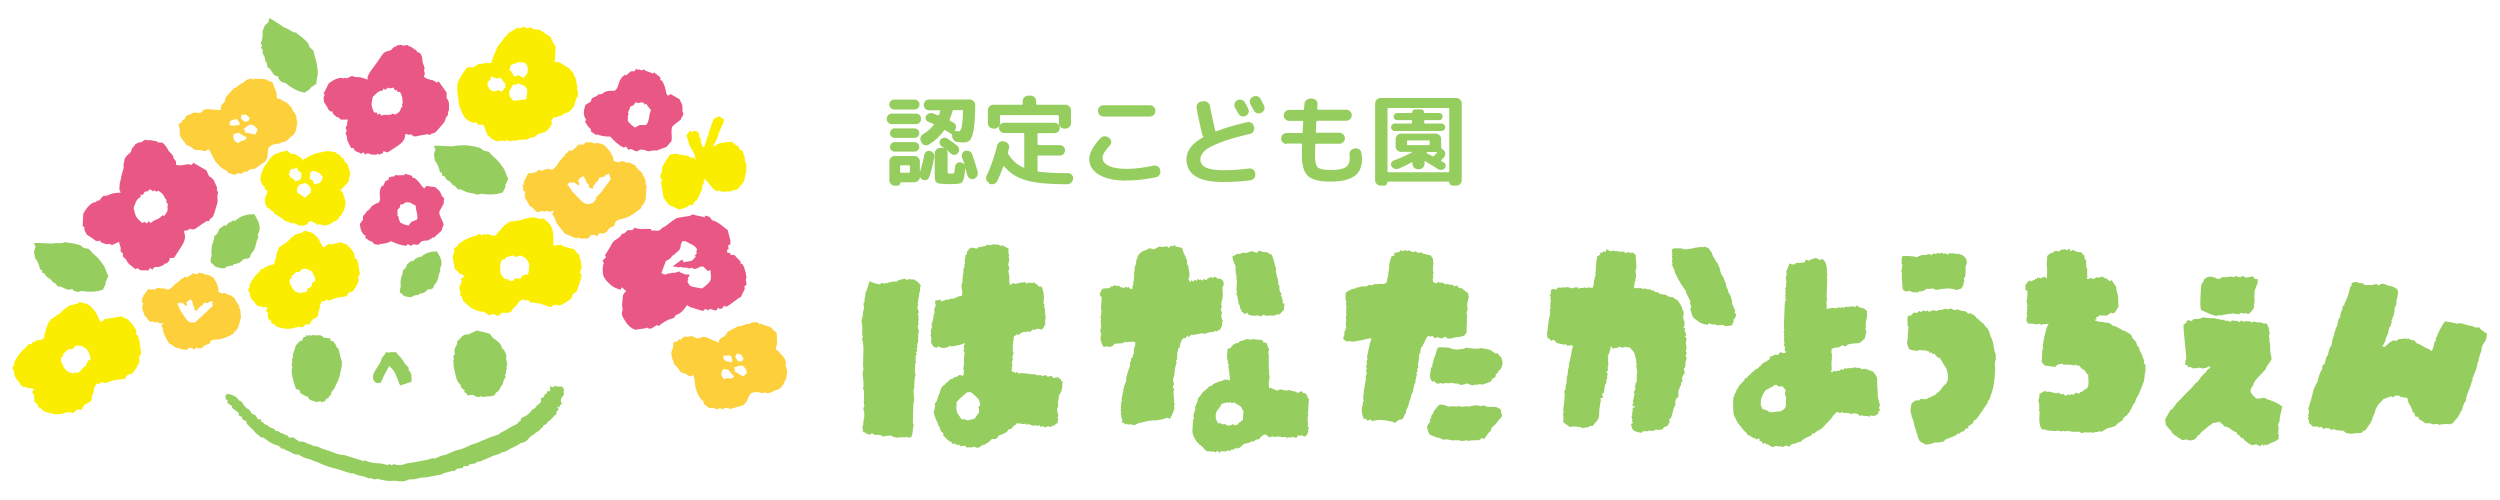 <?xml version="1.0" encoding="UTF-8"?><svg id="_レイヤー_3" xmlns="http://www.w3.org/2000/svg" viewBox="0 0 200 40"><defs><style>.cls-1{fill:none;}.cls-1,.cls-2,.cls-3,.cls-4,.cls-5{stroke-width:0px;}.cls-2{fill:#95cd5e;}.cls-3{fill:#faed00;}.cls-4{fill:#fccf3b;}.cls-5{fill:#e95885;}</style></defs><path class="cls-3" d="M59.58,12.92c.08-.3-.11-.55-.15-.82-.08-.05-.16-.09-.25-.14l-.07-.24c-.28-.05-.38-.29-.58-.38-.29.03-.57.05-.85.08,0,.05-.11.06-.13.04-.08.05-.15.09-.22.13-.07.04-.14.09-.26.15.06-.32.29-.52.34-.78.05-.23.15-.44.23-.65.09-.24.28-.45.27-.75-.13-.09-.27-.18-.38-.26-.15.07-.3.14-.41.19-.09.22-.2.4-.24.6-.04.21-.17.39-.18.58-.01.21-.16.35-.19.54-.03.2-.12.38-.19.57-.03-.02-.09-.04-.15-.08-.02-.2-.19-.38-.09-.6-.17-.1-.19-.25-.14-.42-.08-.07-.17-.15-.25-.22-.1.02-.2.05-.38.09,0,0-.06-.08-.09-.13-.11.15-.2.28-.3.42.05.18.12.38.18.59.03.11.06.22.12.31.21.33.41.66.42,1.07-.04-.07-.08-.15-.12-.22-.08.02-.15.03-.23.05-.31-.35-.81-.13-1.14-.35-.19.03-.35.05-.56.08-.19.31-.44.65-.61.99.01.28-.05.5-.17.71.04.11.03.26.18.31-.03.06-.07.13-.11.2.07.4.13.81.2,1.24.02.03.06.08.11.13.15.17.22.45.45.51.24.06.44.2.68.3.18-.05.38-.1.57-.17.17-.06.28-.3.51-.16.07-.11.11-.24.21-.32.3-.24.36-.61.53-.92.03-.06.11-.21,0-.28.07-.11.15-.22.22-.33-.05-.03-.08-.05-.12-.08.06-.07.11-.13.16-.18.34.34.54.77.96.99.14-.1.23-.08.35.03.31-.01.58-.03.86-.04.01-.02.04-.06.06-.1.11,0,.22,0,.33-.04.01-.07.04-.06,0,0,.07-.06.16-.13.23-.22.09-.1.16-.22.25-.33.22-.28.12-.65.29-.94-.12-.24.09-.52-.11-.75Z"/><path class="cls-2" d="M37.2,31.24c-.19-.1-.32-.23-.36-.43,0-.02-.01-.05-.03-.06-.3-.26-.33-.64-.42-.99-.06-.25-.13-.5-.1-.77,0-.04-.03-.09-.05-.13.11-.09.11-.19,0-.31.05-.08.11-.17.16-.26-.07-.16-.07-.33.03-.5.07-.12.14-.24.14-.4,0-.14.16-.2.23-.3.17-.21.35-.36.63-.34.02,0,.05,0,.07-.01.21-.1.42-.2.63-.3.34.08.67.16,1.04.25.04.05.1.13.16.21.06.07.12.14.2.23.1-.01.17.09.26.17.27.24.28.24.38.56.02.05.1.08.14.13.04.06.07.12.1.19.03.06.06.13.1.23-.04.22,0,.48.08.71-.02.07-.06.13-.07.2,0,.12.04.23-.03.35-.05.1.03.25-.1.34.13.16-.02.28-.08.4-.07.15-.06.32-.18.45-.1.11-.14.27-.23.38-.08.09-.2.16-.3.23l.06.06c-.09.05-.17.13-.26.14-.16.02-.33.06-.49.05-.14,0-.29.09-.43-.02,0,0-.03-.01-.03,0-.24.15-.43,0-.6-.12-.16.02-.3.04-.43.06q-.09-.22-.32-.29s.05-.05.09-.1Z"/><path class="cls-2" d="M26.27,31.86c-.1.01-.24.03-.24.21-.11.04-.22.08-.34.13-.02-.04-.03-.09-.06-.14-.2.17-.41.07-.6.01-.16-.05-.35-.12-.39-.32,0,0-.02-.02-.03-.02-.25-.07-.47-.17-.65-.38.02-.02.03-.05.07-.1-.13-.05-.26-.1-.36-.15-.09-.31-.2-.6-.26-.89-.02-.12-.08-.24-.06-.37.02-.14-.07-.29.05-.43.03-.03-.06-.14-.07-.22,0-.06.04-.13.05-.2,0-.14-.05-.29.06-.42-.07-.25.11-.45.15-.68.02-.16.1-.31.24-.43.07-.06.12-.13.18-.19.06,0,.12-.02.17-.03.03-.09.07-.18.11-.28h.16c.03-.07.05-.12.07-.17.03.02.06.05.09.07.08.06.11-.14.21-.03.05.05.17.03.22-.06.07.06.15.07.23.06.09-.01.18-.01.26-.01.15,0,.27.05.33.18.19.03.38.06.58.08v.2c.08,0,.14,0,.21.01.09.13.19.26.28.4-.03.03-.04.05-.06.06.07.04.14.08.2.11.09.39.17.77.31,1.14-.02.03-.05.06-.07.08.03.03.05.05.06.06-.06.28-.11.56-.18.83-.05.2-.1.41-.2.59-.14.26-.21.55-.44.76-.09.08.02.22-.12.29-.07.04-.11.14-.18.24Z"/><path class="cls-2" d="M29.85,30.07c-.05-.27.73-1.13.67-1.38.13-.18.27-.36.41-.55.07.04.11.06.15.09.18-.12.4-.02.59-.06.24.3.55.54.69.9.03-.03.24.28.33.34v.2c.27.25.25.58.23.93-.29.09-.58.19-.89.3-.08-.09-.11-.23-.17-.37-.16-.39-.27-.81-.63-1.09-.04-.03-.05-.1-.06-.12-.18.19-.71,1.32-.69,1.34-.59.23-.71-.45-.63-.51Z"/><path class="cls-1" d="M53.99,23.65s-.03.05-.03.08c0,0,.03-.05.03-.08Z"/><path class="cls-1" d="M55.67,24.71s.03.01,0,0h0Z"/><path class="cls-2" d="M38.63,15.52c.54.06,1.07.07,1.59-.13.08-.16.16-.32.24-.48-.03-.03-.05-.05-.05-.05.09-.19.17-.37.26-.58-.08-.05-.22-.44-.26-.57-.11-.31-.59-.89-.86-1.11-.16-.12-.28-.28-.45-.46-.11-.02-.26-.06-.44-.1-.08-.07-.18-.19-.3-.22-.36-.1-.73-.18-1.11-.2-.02,0-.69,0-.97.07-.09.07-1.43-.11-1.56,0,.04.1.08.21.11.29-.05.15-.1.28-.12.36.03.19.05.35.08.5.2.27.35.58.4.93.05.02.11.04.16.05,0,.08.02.15.03.25.22-.04.22.14.31.25.08.1.22.14.32.23.1.09.18.2.27.31.02-.02.04-.04.05-.05.11.13.21.24.3.34h.21c.24.1.41.2.58.24.11.03.4.08.43.08.14.02.27.13.43.09.12-.03.24-.07.36-.06Z"/><path class="cls-2" d="M22.93,6.72c.43.32.88.6,1.44.69.15-.1.3-.2.45-.3-.01-.04-.02-.07-.02-.06.17-.12.33-.23.53-.37-.05-.08.04-.49.07-.62.07-.32-.05-1.06-.17-1.38-.07-.18-.1-.39-.15-.62-.08-.07-.2-.18-.33-.31-.04-.1-.05-.25-.14-.34-.26-.27-.54-.52-.86-.73-.02-.01-.02-.07-.03-.07-.35.01-.56-.28-.84-.36-.12.02-1.18-.81-1.35-.78-.02.11-.04.22-.05.31-.12.1-.23.19-.29.25-.07.18-.13.33-.19.47.03.34,0,.67-.14,1,.04.04.07.08.11.12-.03.07-.06.14-.1.23.21.07.12.23.14.37.02.12.12.23.16.35.04.13.05.27.08.4.03,0,.06-.02.07-.02.03.17.06.31.08.44l.18.1c.15.21.24.38.37.51.08.08.23.09.34.14,0,.05-.04.13-.01.15.11.09.16.25.32.29.12.03.24.06.34.13Z"/><path class="cls-2" d="M6.64,23.3c.54.06,1.07.07,1.59-.13.08-.16.16-.32.24-.48-.03-.03-.05-.05-.05-.05.09-.19.17-.37.26-.58-.08-.05-.22-.44-.26-.57-.11-.31-.59-.89-.86-1.11-.16-.12-.28-.28-.45-.46-.11-.02-.26-.06-.44-.1-.08-.07-.18-.19-.3-.22-.36-.1-.73-.18-1.11-.2-.02,0-.06-.05-.06-.04-.29.18-.63.04-.91.11-.09.07-1.43-.11-1.56,0,.04.1.08.21.11.29-.05.15-.1.28-.12.36.03.19.05.35.08.5.2.27.35.58.4.93.05.02.11.04.16.05,0,.08.02.15.03.25.22-.04.22.14.31.25.08.1.22.14.32.23.1.09.18.2.27.31.02-.02.04-.04.05-.05.11.13.21.24.3.34h.21c.24.1.41.2.58.24.11.03.24-.03.37-.06.02.04.04.13.07.14.14.02.27.13.43.09.12-.03.24-.07.36-.06Z"/><path class="cls-2" d="M32.08,23.45s.08.05.1.09c.13.24.7.22.73.25.13-.14.3-.19.59-.19.01-.03.03-.07.04-.1.23-.02.44-.07.6-.26.06-.08.16-.13.29-.1.07.01.15-.06.22-.09.03-.11.06-.2.08-.25.38-.32.3-.79.51-1.15-.02-.04-.04-.08-.06-.13.24-.43.18-.77-.23-1.41-.46.01-.91.09-1.28.46-.14-.1-.24.07-.38.1-.15.03-.16.3-.38.2-.11.08-.21.17-.34.27-.05.19-.13.38-.33.46,0,.22-.06.38-.13.55-.06.18-.05.39-.07.62.1.18-.14.4-.03.64,0,0,.03.03.05.06Z"/><path class="cls-2" d="M16.96,21.07s.1.06.12.11c.15.29.83.26.86.3.15-.16.36-.23.7-.23.02-.04.03-.08.05-.12.27-.03.52-.08.7-.31.07-.09.19-.15.34-.12.08.02.18-.07.26-.1.04-.13.08-.24.09-.3.45-.38.35-.94.6-1.35-.02-.05-.05-.1-.07-.15.28-.5.21-.91-.27-1.67-.55.01-1.07.1-1.52.54-.17-.11-.28.09-.45.12-.18.03-.19.35-.45.24-.13.1-.25.2-.4.31-.06.22-.15.45-.38.54,0,.26-.07.45-.15.65-.08.21-.06.46-.08.73.12.22-.17.47-.03.75,0,0,.03.04.06.07Z"/><path class="cls-5" d="M59.73,22.72c-.02-.09-.06-.2-.06-.31,0-.1.08-.24.04-.3-.08-.12,0-.24-.07-.36-.07-.12-.06-.29-.13-.4-.06-.09-.07-.27-.26-.26v-.16c-.19-.2-.35-.37-.5-.53h-.29c-.02-.06-.04-.11-.06-.16-.08-.02-.17-.03-.23-.04v-.23c.07-.02.12-.03.12-.03-.02-.13-.03-.24-.04-.33.08-.02.12-.02.17-.03.07-.42-.13-.77-.2-1.17-.39-.28-.73-.66-1.25-.79-.08-.11-.17-.22-.21-.27-.16-.05-.25-.08-.34-.11-.02.05-.04.1-.06.16-.11-.09-.73-.15-.95-.25-.09.05-.18.09-.25.13-.28.04-.55.07-.81.12-.12.02-.26.06-.36.13-.28.19-.54.4-.8.6-.03-.03-.29.14-.41.29q-.23.08-.51,0s-.09.05-.13.07c-.02-.08-.03-.13-.04-.16-.44-.07-.89.08-1.32-.11-.06.06-.13.12-.2.19h-.36c-.15.12-.25.33-.47.28-.04.08-.06.16-.11.2-.11.1-.21.2-.35.27-.32.16-.41.52-.6.8-.11.16-.2.33-.3.48.05.07.08.1.1.13-.1.09-.18.18-.27.27,0,0,0,.03,0,.07.02.03.05.07.09.12-.09.19-.1.42-.09.71,0,.49.34.78.66,1.07.22.2.5.28.77.37.03-.07.06-.13.09-.19.14.05.33.37.4.26-.06.05-.18.16-.26.29-.09.16-.07.53-.11.79-.03.2.09.38.01.56-.09.22,0,.4.1.57.21.37.44.74.95.92.24-.03.56-.08.88-.13.02,0,.04-.04.07-.05.1.14.25.08.33.08.18-.11.33-.2.47-.29.06.05.09.08.11.1.36-.33.77-.55,1.25-.66.02-.13.08-.2.21-.25.35-.14.59-.42.81-.77.1.06.18.12.26.16.09.04.86.26,1.02.31.06-.06.13-.12.19-.17.09.05.15.08.22.12.22-.29.47.13.7-.03.02-.05.04-.11.07-.18.07.04.13.07.19.1.06-.03.14-.04.19-.08.05-.05.08-.13.12-.19.08.05.13.07.16.09.09-.04.17-.07.24-.12.26-.19.52-.39.78-.58.07-.05.21-.08.21-.13.03-.25.27-.43.27-.67-.02-.05-.03-.08-.04-.1.06-.06.11-.11.18-.18ZM55.77,24.7s.02-.09.03-.09c0,.03-.02.09-.03.09ZM56.13,23.07c-.22-.04-.48-.07-.73-.13-.22-.05-.33-.22-.41-.44.02-.03.05-.08.09-.13-.02-.02-.05-.06-.07-.08.06-.1.11-.19.17-.29-.14-.11-.32.03-.47-.09-.11-.08-.3-.04-.36-.2-.18.05-.35.14-.52.12-.15-.02-.26.1-.4.04-.2.17-.38.06-.52-.03.12-.32.24-.64.36-.96.18-.1.39-.17.48-.38.02-.05.09-.07.14-.1.03-.02.07-.04.1-.07.04-.03.06-.09.1-.11.23-.14.36-.33.37-.6,0-.09.07-.18.12-.31.08,0,.21-.04.29,0,.29.19.67.25.89.62-.01.05-.03.15-.06.27,0,0,.03.03.06.06-.06.06-.12.12-.18.19.03.04.06.07.08.1-.1.1-.2.2-.31.31-.21.04-.44.08-.66.12-.04-.1-.07-.16-.1-.23-.28.2-.52.37-.79.56.16.02.47.03.5.11.03-.02.06-.04.1-.07.15.02.31.09.45.06.14-.03.24.14.4.03.11-.07.26.13.41.07.13-.05.25-.13.39-.18.07-.02.15,0,.22,0,.13.13.25.25.36.36.07-.03.13-.07.2-.1.06.8.21.85-.68,1.5Z"/><path class="cls-1" d="M30.78,5.44c-.34.39-.31.4,0,0h0Z"/><path class="cls-1" d="M31.51,4.79s-.03.03,0,.03v-.03Z"/><path class="cls-5" d="M35.73,7.85c0-.15,0-.3,0-.45-.21-.29-.42-.58-.64-.89-.05.03-.1.06-.15.1-.1-.06-.18-.15-.32-.19-.25-.06-.54-.1-.72-.3.03-.06.05-.11.07-.16.07-.14-.1-.26-.02-.44.05-.11-.06-.29-.11-.44,0-.03-.03-.06-.03-.1-.01-.31-.06-.49-.16-.69-.14-.11-.32-.09-.34-.27-.22-.08-.36-.3-.6-.32-.14-.23-.36.04-.54-.08-.08-.06-.24-.02-.36,0-.04,0-.07.06-.11.08-.15.04-.26.1-.36.25-.07.1-.28.11-.43.17-.09.04-.19.09-.25.16-.11.13-.19.27-.29.41,0,0-.11.16-.25.36-.17.23-.39.53-.51.7-.07.09-.11.2-.2.38v.24c-.21-.07-.39-.15-.58-.19-.2-.04-.42.04-.61-.09-.03-.02-.12,0-.17.03-.1.05-.2.1-.3.15-.09-.08-.16-.04-.26-.01-.08.02-.18-.03-.19-.04-.44.05-.74.25-1,.45-.15.29-.28.55-.41.81.05.05.08.08.1.11-.18.17-.05.37-.09.54.13.22.27.4.37.61.07.15.17.19.32.18.02,0,.03.03.05.05-.02.02-.05.04-.06.06.1.1.2.2.35.34,0,0,.08,0,.15.02.06.06.11.11.18.18h.56c-.02.14-.06.26-.05.38,0,.15-.21.26-.07.41.13.14-.11.21-.04.35.06.12.12.26.11.41,0,.12.08.24.13.35.06.13.13.25.19.37h.19c.08.34.43.3.6.46.09-.05.15-.08.22-.12.04.08.07.14.1.2.11-.13.28-.13.38-.07.15.11.3.02.44.07.11.04.2-.18.3,0,.1-.05.21-.09.31-.14.02-.05.03-.1.05-.15.13.04.24.08.32.11.26-.17.49-.32.72-.47.37-.24.7-.5.69-.96.14-.14.27.11.41-.03.01-.01.13.04.18.09.13.13.26.09.41.05.27-.06.54-.11.82-.14.06,0,.12.05.18.07.05-.05.09-.13.14-.13.23,0,.35-.16.48-.3.16-.17.3-.37.46-.54.16-.17.12-.44.32-.61.09-.08-.05-.27.1-.36,0-.35.1-.71-.18-1.02ZM32.22,8.51c-.18.08-.15.27-.24.39-.09.12-.25.19-.38.28-.02-.02-.04-.05-.06-.06-.04-.02-.1-.04-.13-.02-.28.19-.63-.01-.92.16-.02-.05-.05-.1-.09-.19-.07.04-.13.07-.19.11-.02-.05-.03-.1-.06-.17-.07,0-.14-.01-.23-.02-.07-.19-.18-.39-.19-.59-.02-.21.06-.43.1-.65.23-.21.42-.51.79-.5.02-.07.04-.12.06-.18.04.04.07.07.13.12.08-.06.16-.11.25-.18.05.02.11.06.17.06.07,0,.13-.04.23-.07.05.07.11.16.16.25.03-.03.06-.05.1-.08.02.06.04.11.07.17.07,0,.14.02.21.02.06.12.13.23.16.35.04.14.01.3.06.43.05.13-.17.23,0,.36Z"/><path class="cls-3" d="M46.49,22c-.02-.08-.07-.15-.11-.23.06-.12.12-.24.15-.29-.03-.26-.03-.45-.07-.63-.04-.19-.13-.37-.19-.56-.23-.03-.18-.33-.38-.36-.16-.04-.3-.07-.44-.11-.14-.04-.27-.09-.45-.14-.02-.02-.08-.08-.13-.13-.03.03-.06.06-.07.06-.19-.09-.38.14-.53-.02,0-.21,0-.43,0-.64.01-.28-.07-.54-.16-.8-.08-.24-.3-.37-.46-.54-.07-.07-.17-.1-.26-.16-.03.02-.07.08-.09.08-.24-.05-.48-.11-.66-.15-.16.03-.27.04-.38.06-.13.03-.26.05-.38.09-.11.04-.2.11-.33.1-.1,0-.21.05-.32.04-.11,0-.23.04-.34.06-.02-.02-.04-.04-.06-.06-.04.07-.09.14-.13.21-.02-.07-.04-.12-.06-.17-.04.17-.13.27-.3.29.02.17-.2.15-.24.31-.03.13-.24.2-.3.33-.07.15-.18.19-.27.23-.2-.05-.38-.1-.56-.15-.03.03-.06.06-.09.08-.05-.03-.1-.07-.14-.09-.08.05-.14.08-.2.11-.07-.05-.13-.08-.18-.11-.17.1-.32.17-.5.21-.42.1-.79.33-1.15.57-.05.04-.06.13-.11.18-.08.08-.18.14-.28.21,0,.11.05.26,0,.35-.24.41.05.8.03,1.2.11.04.04.24.22.23.06,0,.12.15.19.25.18-.03.29.1.39.25-.13.05-.27.08-.27.25.03.03.06.07.07.07-.08.21-.16.4-.22.56.05.15.09.28.13.39-.03.05-.05.08-.09.13.07.08.18.16.2.24.05.38.4.51.62.75.09.1.27.15.41.23.14.08.33.13.49.14.25,0,.42.13.6.3.13-.03.27-.06.42-.1.09.05.2.1.3.16.13-.09.25-.17.39-.26.24,0,.52.05.74-.13.09-.3.41-.39.52-.67.05-.12.25-.19.38-.28.12.17.34.01.48.1.02.07.04.12.05.13.34.05.65.09.96.14,0,0,0,.02,0,.03.24.08.49.15.76.24.05-.06.1-.13.09-.12.16-.04.22-.08.29-.08.09,0,.19.06.27.06.21-.02.86-.43.99-.61.02-.03.04-.08.05-.12.02-.23.21-.29.34-.37.05-.14.09-.24.13-.35.04-.11.07-.21.11-.32.03-.08.04-.17.08-.24.04-.07.13-.13,0-.2.09-.06.11-.14.09-.24ZM42.2,21.99c-.13-.14-.25.13-.37,0-.06.11-.11.19-.17.29h-.51c-.01.05-.03.09-.05.17-.05,0-.12.02-.19.02-.08,0-.15,0-.14,0-.04-.04-.08-.07-.1-.09,0,0,0,0-.01,0,0,0-.01-.01-.07-.07-.1,0-.13.02-.15.05-.11-.12-.25-.23-.33-.37-.06-.1-.09-.24-.09-.37-.01-.2-.01-.4.02-.59.02-.1.12-.2.19-.31.04.03.07.05.11.08.05-.08.1-.15.14-.22.14-.04.26-.07.39-.1.07-.02.18-.06.21-.03.2.2.39.03.55-.01.34.1.55.31.7.64,0,.28.02.6-.12.91Z"/><path class="cls-3" d="M28.54,20.75c-.05-.05-.12-.09-.18-.14,0-.12,0-.23,0-.29-.13-.19-.21-.34-.32-.46-.11-.13-.25-.24-.38-.35-.18.07-.28-.18-.44-.12-.14.03-.26.07-.38.09-.12.03-.25.04-.4.07-.03,0-.09-.03-.15-.05-.01.04-.03.07-.03.07-.18,0-.23.26-.42.2-.09-.16-.18-.32-.26-.49-.11-.22-.28-.38-.46-.55-.17-.15-.38-.16-.58-.23-.08-.03-.17-.01-.26-.01-.01.03-.02.09-.04.1-.2.06-.41.11-.57.15-.11.08-.19.14-.27.2-.09.07-.17.14-.25.22-.07.07-.11.16-.22.21-.08.03-.14.12-.23.16-.09.04-.16.12-.24.19-.02,0-.05-.02-.07-.02,0,.07-.1.14-.13.11.04.15.01.26-.11.34.09.12-.1.19-.06.33.03.11-.1.25-.09.38.01.14-.06.22-.11.29-.18.04-.33.08-.49.11-.01.03-.03.07-.04.1-.05,0-.1-.01-.14-.02-.04.07-.08.12-.11.17-.08,0-.14,0-.19-.01-.09.15-.18.26-.3.36-.28.25-.47.57-.64.9-.03.05,0,.13-.01.18-.03.09-.08.18-.13.28.05.08.14.18.14.27-.01.41.37.6.52.91.1-.01.13.17.27.09.04-.02.15.06.25.11.12-.09.26-.04.4.03-.08.09-.18.17-.1.3.04.01.07.03.08.03.02.19.04.37.06.52.1.1.19.17.26.25,0,.05,0,.09-.01.13.09.04.21.05.25.11.2.27.52.23.79.32.11.04.27,0,.41.01.14,0,.3-.03.44-.09.19-.09.37-.07.58-.01.09-.07.18-.16.29-.25.09,0,.19,0,.3,0,.06-.12.12-.23.19-.36.18-.1.42-.17.51-.4-.06-.26.15-.47.12-.72-.01-.12.11-.25.18-.37.16.08.27-.13.41-.12.05.04.08.07.09.08.28-.1.54-.19.79-.28,0,0,0,.02,0,.03.22-.04.44-.08.69-.12,0-.07.02-.14.02-.13.1-.1.14-.15.19-.17.07-.03.17-.03.23-.07.15-.1.48-.68.51-.87,0-.04,0-.08-.01-.11-.08-.18.04-.31.1-.42-.02-.13-.03-.22-.05-.32-.02-.1-.03-.19-.05-.29-.01-.07-.04-.14-.04-.22,0-.07.04-.15-.08-.15.05-.08.03-.16-.03-.22ZM25.24,22.48c-.16-.05-.14.2-.28.14,0,.11,0,.19-.01.29l-.39.21s.02.08.03.15c-.04.02-.08.06-.14.09-.06.03-.12.06-.1.06-.05-.01-.09-.02-.12-.03,0,0,0,0,0,.01,0,0-.01,0-.08-.03-.08.04-.09.07-.1.1-.14-.05-.28-.08-.41-.15-.09-.05-.17-.15-.23-.25-.09-.14-.18-.3-.23-.46-.03-.09,0-.2.02-.31.04,0,.07.01.11.02,0-.08.01-.16.02-.23.09-.08.17-.16.26-.23.05-.04.12-.12.15-.1.24.07.31-.13.42-.24.3-.06.55.02.8.21.12.21.27.45.28.74Z"/><path class="cls-3" d="M11.1,26.92c-.06-.06-.13-.11-.2-.16,0-.14,0-.27,0-.33-.14-.22-.23-.39-.35-.54-.13-.15-.28-.28-.42-.42-.21.07-.31-.22-.5-.16-.16.03-.3.07-.44.09-.14.03-.28.04-.47.07-.03,0-.21.02-.21.03-.21,0-.28.29-.49.22-.1-.19-.2-.38-.28-.58-.12-.26-.31-.45-.51-.65-.18-.18-.44-.2-.66-.28-.09-.03-.2-.02-.3-.03-.01.03-.02.1-.05.11-.24.06-.48.11-.66.15-.13.09-.23.15-.32.22-.1.08-.21.16-.3.25-.08.08-.13.18-.26.23-.1.04-.17.13-.27.18-.1.05-.19.14-.28.21-.03-.01-.06-.02-.08-.03,0,.08-.02.16-.03.25-.05-.05-.09-.09-.13-.13.04.17,0,.3-.14.39.1.14-.12.22-.08.38.03.12-.13.29-.12.43,0,.16-.07.25-.14.33-.2.04-.39.07-.57.11-.02.04-.03.08-.04.11-.06,0-.12-.02-.16-.02-.05.08-.09.13-.13.19-.09,0-.16-.02-.22-.02-.11.17-.22.29-.36.4-.33.27-.56.64-.77,1.01-.03.06,0,.15-.02.21-.04.11-.1.2-.16.31.05.1.16.21.15.32-.03.48.4.7.56,1.07.11-.01.14.2.31.11.05-.03.17.08.28.14.15-.1.3-.04.46.05-.09.1-.21.19-.13.35.04.02.09.03.1.04.02.22.03.43.05.6.11.11.21.21.29.29,0,.06-.01.1-.02.15.1.04.24.06.28.13.21.32.59.29.89.4.12.05.31.02.47.03.17.01.35-.02.5-.09.23-.1.43-.07.67,0,.1-.08.21-.17.34-.27.1,0,.22,0,.34.01.08-.14.15-.26.23-.4.22-.11.49-.18.6-.44-.05-.3.19-.53.17-.83-.01-.13.14-.28.22-.42.19.1.31-.14.48-.12.05.05.09.09.1.1.33-.1.63-.2.92-.29,0,.01,0,.02,0,.03.25-.04.51-.07.79-.12.01-.08.03-.16.02-.14.12-.11.17-.17.22-.19.09-.04.2-.02.27-.07.18-.11.58-.76.62-.98,0-.04,0-.09-.01-.13-.09-.22.06-.36.14-.48-.02-.15-.03-.26-.04-.37-.01-.11-.03-.22-.05-.34-.01-.08-.04-.17-.04-.25,0-.08.05-.17-.09-.18.05-.09.04-.18-.03-.25ZM7.24,28.78c-.18-.07-.35.37-.36.49-.15.07-.44.32-.42.4-.04.03-.1.07-.16.1-.07.04-.13.07-.12.06-.06-.02-.1-.03-.13-.04,0,0,0,0,0,.01,0,0-.2.04-.21.08-.16-.06-.32-.1-.46-.18-.1-.07-.19-.18-.25-.29-.1-.17-.19-.35-.25-.53-.03-.1.02-.23.03-.36.05,0,.08.02.13.03,0-.09.02-.18.03-.26.11-.09.21-.18.31-.26.06-.05.14-.13.18-.11.27.09.36-.14.49-.25.35-.06.63.04.91.27.13.25.29.53.29.87Z"/><path class="cls-3" d="M46.19,7.22c-.1-.14.06-.25,0-.34-.14-.25-.03-.58-.27-.81-.04-.03,0-.14,0-.15-.18-.21-.31-.36-.43-.5-.4-.13-.64-.57-1.19-.47.07-.08.1-.1.1-.13.02-.38.03-.75.05-1.1-.19-.26-.32-.51-.39-.75-.32-.21-.61-.4-.92-.61h-.38c-.15-.08-.26-.13-.37-.19-.06.04-.11.08-.15.11-.25-.15-.48-.13-.7,0-.05-.04-.08-.07-.1-.09-.17.1-.34.19-.49.29-.13.09-.29.17-.37.29-.1.14-.25.24-.34.4-.09.17-.25.29-.35.45-.1.15-.18.32-.25.49-.07.15-.13.31-.19.47-.06.17-.12.35-.16.47-.19,0-.33-.02-.46-.01-.08,0-.17.07-.25.06-.28-.03-.48.1-.66.28-.25,0-.5-.04-.61.07-.09.13-.12.18-.15.23-.07.1-.15.2-.22.31-.08.13-.16.27-.23.41-.08.16-.12.32-.13.5-.04.5.12.97.13,1.46.06.14.1.29.16.44.06.16.14.3.22.46.2.31.49.52.84.57.08-.03.15-.04.21-.06.03.09.05.14.07.21h.47c.12.32.23.61.34.87.15.08.25.18.28.23.2.11.33.18.43.23.15-.03.27-.03.37-.07.12-.04.21.13.35.02.06-.05.24-.07.33.05,0,.01.02.02.02.01.08-.03.14-.06.21-.07.14-.03.31.07.43-.07.19.08.37-.07.56-.02.23.06.36-.18.57-.18.06,0,.12,0,.18,0,.29-.28.29-.28.73-.37.07-.01.14-.05.19-.09q.34-.23.5-.68c-.04-.05-.07-.1-.09-.14.09-.13.17-.25.25-.36.03.03.07.06.11.09.12-.06.24-.12.35-.17.05.04.31-.1.38-.2.32-.04.51-.23.69-.48.19-.27.13-.62.36-.86.02-.02,0-.06,0-.09,0-.14.05-.31-.01-.4ZM40.14,7.33c-.11-.04-.19-.1-.27-.1-.11,0-.22.08-.33.08-.11,0-.21-.07-.35-.12-.06-.11-.14-.26-.22-.43.03-.04.06-.08.1-.13-.03-.03-.05-.06-.09-.09.22-.05.31-.2.28-.43.2.07.36.13.5.18.08-.03.16-.06.27-.09.14.18.28.36.42.54-.03.03-.05.05-.08.08.02.03.05.06.09.11-.11.14-.22.28-.32.42ZM42.1,7.94c-.33.04-.68.09-1.01.13-.22-.2-.36-.38-.36-.66,0-.25.24-.39.31-.64.08,0,.17.01.25,0,.07-.01.13-.06.18-.09.19.07.36.13.5.19.09.12.17.23.22.3-.03.27-.06.51-.09.78ZM42.21,5.81c-.09.12-.2.27-.31.43-.17-.08-.3-.15-.45-.23-.1.04-.19.08-.3.13-.09-.16-.17-.3-.27-.47-.03,0-.08-.03-.14-.05.04-.13.08-.25.13-.41.05-.02.23-.15.34-.11.07-.03.19-.09.28-.14.18.02.34.05.51.07.24.19.23.46.21.76Z"/><path class="cls-4" d="M62.89,28.98c-.08-.18-.13-.32-.21-.43-.1-.13-.27-.23-.33-.37-.06-.16-.29-.11-.29-.33.19-.38.05-.81.09-1.19-.11-.16-.25-.19-.33-.32-.09-.14-.29-.22-.47-.27-.3-.09-.31-.07-.45-.2-.03.03-.06.06-.1.09-.06-.05-.11-.11-.16-.16-.28-.06-.54,0-.72.12-.35-.05-.58.26-.82.15-.33.18-.62.33-.88.47-.09.13-.16.24-.23.34.03.02,0,0,0,0-.24.12-.5.21-.48.53-.28-.12-.56-.21-.82-.35-.2-.11-.45-.15-.6-.06-.24.15-.41.05-.57-.04-.15-.09-.26-.07-.41-.03-.11.03-.23,0-.36,0-.05.04-.13.09-.2.14-.02.19-.23.02-.28.14-.07.14-.22.12-.39.17-.02.18,0,.38-.08.54-.18.36-.06.67.07,1,.04.09.04.23.1.27.23.14.33.38.48.58.01.02.37.09.49.19.12.09.31.26.51.02.04.15.1.27.11.39.04.68.21,1.31.74,1.78,0,.08,0,.14,0,.15.17.13.3.24.44.35.14,0,.33-.06.41.01.19.16.33.02.47-.02.06.05.11.08.15.11.24-.16.46-.14.64-.03.35-.1.67-.19,1.04-.3.31-.21.4-.62.58-.93.29-.15.55-.18.83-.06.1.04.24-.02.4-.04,0,0,.03.05.07.06.35.05.6-.26.9-.27.42-.21.5-.64.71-.97-.01-.02-.04-.05-.06-.07.25-.41-.1-.81-.02-1.15ZM58.95,28.27c.12.04.22.07.35.11.06.1.12.21.19.33-.04.05-.07.09-.1.13.03.03-.08.09-.17.06-.23.12-.33-.31-.41-.35.05-.11.1-.21.14-.28ZM57.93,28.44h.52c.05.13.11.27.15.36-.04.08-.07.15-.11.23-.09-.06-.13-.09-.18-.13-.02.01-.04.03-.06.05q-.54-.19-.32-.51ZM58.56,30.26c-.17.06-.41-.09-.62.08-.26-.23-.3-.49-.1-.8h.22s.12.08.15,0c.05,0,.37.46.53.58-.05.04-.09.07-.17.13ZM59.46,30.12c-.27-.16-.5-.3-.74-.44.04-.03.06-.06.1-.09-.02-.02-.04-.05-.06-.08-.01-.02-.02-.05-.02-.08,0-.01,0-.04,0-.04.22-.06.44-.18.7-.12.15.14.3.3.32.57-.09.08-.19.18-.3.28Z"/><path class="cls-4" d="M23.28,8.56c-.14-.14-.23-.26-.34-.34-.14-.09-.33-.12-.43-.24-.11-.13-.31,0-.38-.21.05-.42-.22-.78-.31-1.15-.15-.12-.3-.1-.42-.2-.13-.1-.35-.11-.53-.11-.31.01-.31.03-.49-.04-.02.04-.04.08-.06.11-.07-.03-.14-.07-.21-.1-.29.03-.51.17-.64.34-.35.07-.47.43-.73.41-.25.28-.48.52-.67.73-.04.15-.07.28-.1.39.03,0,0,0,0,0-.19.19-.4.36-.28.65-.3-.02-.6-.01-.89-.06-.23-.04-.48,0-.58.13-.17.22-.37.18-.55.14-.17-.03-.27.02-.4.11-.09.06-.21.08-.33.12-.04.05-.09.12-.14.19.04.19-.21.09-.22.23-.02.16-.17.19-.31.28.04.17.13.36.11.54-.05.4.17.66.4.92.07.07.11.21.19.22.27.06.44.25.65.39.02.01.38-.03.53.02.14.05.38.14.49-.14.09.13.19.22.23.34.27.63.64,1.17,1.29,1.44.03.07.05.13.06.14.2.07.37.13.53.18.13-.05.29-.16.39-.12.23.09.32-.09.44-.17.07.02.13.04.18.06.17-.23.39-.28.59-.23.3-.21.57-.4.88-.62.22-.29.17-.72.24-1.07.22-.24.46-.35.77-.33.11,0,.22-.1.36-.17,0,0,.05.04.09.03.35-.07.49-.44.76-.55.32-.34.26-.76.35-1.14-.02-.01-.06-.03-.08-.05.09-.47-.37-.73-.4-1.08ZM19.32,9.18c.12,0,.24,0,.36-.01.09.07.18.16.29.25-.02.06-.04.11-.05.16.04.02-.05.11-.14.11-.18.19-.42-.18-.5-.19.01-.12.03-.23.04-.31ZM18.42,9.67l.49-.17c.1.11.2.22.26.29-.01.09-.02.16-.03.25-.1-.03-.16-.05-.21-.06-.01.02-.02.04-.04.07-.58,0-.58,0-.47-.38ZM19.62,11.18c-.14.11-.42.05-.56.28-.32-.13-.45-.37-.37-.73l.21-.07s.14.04.14-.05c.05-.02.5.31.7.38-.03.05-.07.1-.12.18ZM20.41,10.76c-.31-.06-.57-.12-.84-.17.02-.04.04-.07.06-.12-.03-.02-.06-.03-.08-.06-.02-.02-.03-.05-.05-.07,0-.01,0-.04,0-.04.19-.13.35-.31.62-.34.19.08.38.19.49.44-.06.11-.12.23-.19.36Z"/><path class="cls-4" d="M51.65,14.59c.03-.14-.06-.23-.08-.34-.02-.11-.21-.18-.15-.34-.18-.24-.46-.39-.6-.68-.12-.06-.25-.12-.47-.23-.05-.02-.21.06-.38-.05-.11-.07-.33-.09-.43.04-.16-.03-.3-.06-.44-.09-.05-.53-.38-.9-.72-1.25-.09-.09-.25-.14-.39-.17-.08-.02-.18,0-.24-.09-.06.07-.16.13-.23.08-.21-.14-.44-.07-.66-.08-.02,0-.05.02-.08.03,0,.04-.02.08-.03.14h-.51c-.07.23-.3.3-.45.48h-.3c0,.2-.23.21-.27.31-.07.15-.19.23-.28.34-.08.11-.17.21-.29.35,0,0,0,.06-.14.25-.11.21-.14.2,0,0,0-.05-.25.28-.34.28-.13,0-.25-.04-.39-.07-.14.05-.3.11-.46.17-.06-.04-.12-.08-.18-.11-.25.27-.55.3-.88.3-.13.25-.26.5-.39.76.02.04.05.08.08.12-.07.02-.12.04-.19.06.19.14.03.35.13.5.06.02.11.03.18.05-.18.1-.11.2-.04.28-.03.06-.06.11-.07.12.15.27.29.51.42.73.26.08.36.36.62.49.08-.02.18-.04.27-.08.08-.03.16.09.23-.02.09.17.16-.05.25-.01.09.04.19.06.26.09.09-.04.16-.06.31-.12-.07.17-.1.25-.14.33.07.09.15.16.18.26.07.22.17.42.3.61.17.24.37.46.56.69.33.09.61.28.94.35.03-.03.07-.06.09-.08.24.17.51.04.79.1.08-.09.17-.2.25-.3.16.03.33-.06.47.12.08-.11.16-.21.21-.28.14.03.24.09.3.06.13-.05.28-.13.34-.24.1-.19.22-.27.43-.32.2-.05.08-.38.3-.46.04-.02.07-.05.11-.07.11-.04.22-.07.33-.09.57-.13,1.02-.47,1.46-.82.02-.02.04-.03.07-.05v-.14c.07-.07.14-.12.18-.18.14-.23.2-.48.19-.74,0-.22.03-.43.05-.68-.03-.07-.12-.19-.1-.28ZM48.08,15.39c-.12.15-.28.28-.43.44.01.01.03.03.06.05-.07.09-.13.18-.23.32-.54.27-.8.07-1.17-.33-.22-.24-.48-.45-.65-.74-.08-.13-.18-.26-.28-.4.11-.06.19-.11.27-.16.07.13.14.04.2-.02.15.1.3.19.44.29.12-.14,0-.24-.05-.36q.18-.33.42-.38c.13.14.31.46.23.49.14.09.28.18.22.39.07.04.17.09.26.13.03-.02.08-.04.08-.05-.06-.23.21-.31.23-.5.22-.02.16-.24.27-.36.13.04.25-.13.4-.03.03-.19.21-.19.37-.3.06.2.11.36.14.47-.27.38-.51.71-.76,1.04Z"/><path class="cls-4" d="M19.23,25.08c.04-.1,0-.19-.01-.29,0-.09-.14-.17-.07-.29-.11-.22-.31-.38-.37-.63-.09-.06-.18-.13-.34-.26-.04-.02-.18.02-.29-.09-.07-.07-.25-.12-.35-.03-.12-.05-.23-.09-.33-.14.04-.43-.16-.77-.38-1.1-.06-.09-.18-.14-.28-.19-.06-.03-.15-.02-.18-.11-.06.05-.15.08-.2.03-.15-.14-.34-.12-.51-.16-.02,0-.04.01-.07.02-.01.03-.03.06-.05.11l-.41-.08c-.09.18-.28.19-.43.32l-.24-.04c-.03.16-.21.13-.26.21-.08.11-.18.15-.27.23-.08.07-.17.14-.29.23,0,0,0,.04-.15.18-.12.15-.14.13,0,0,.01-.04-.24.19-.31.18-.1-.02-.2-.07-.3-.11-.12.02-.48-.01-.52-.05-.24.18-.49.16-.75.11-.14.18-.28.36-.43.55.01.03.03.07.05.11-.06,0-.1.02-.16.02.13.14-.03.28.03.42.04.02.08.04.14.07-.16.06-.11.15-.08.22-.04.05-.07.08-.07.09.08.24.15.45.22.65.2.1.23.34.42.48.06,0,.15,0,.23-.02.06,0,.12.1.19.02.05.15.14-.02.2.03.07.05.14.08.2.11.08-.01.14-.03.26-.05-.08.12-.12.19-.16.24.04.08.1.15.11.23.02.19.07.36.15.53.1.22.23.42.34.63.25.12.44.31.7.41.03-.02.06-.04.08-.05.17.17.4.1.62.19.08-.06.16-.13.24-.2.12.05.27,0,.36.17.08-.07.16-.15.21-.19.11.05.18.11.23.09.11-.02.25-.06.31-.14.11-.13.22-.18.39-.19.17,0,.12-.29.31-.33.03,0,.06-.03.1-.04.09-.01.19-.02.28-.02.48-.02.88-.22,1.29-.44.02-.01.04-.02.06-.03l.02-.12c.07-.05.13-.07.17-.12.14-.16.23-.35.27-.57.03-.17.09-.34.14-.54-.01-.06-.07-.17-.03-.24ZM16.26,25.2c-.12.11-.39.32-.38.34-.07.06-.13.12-.23.22-.47.14-.65-.06-.89-.43-.14-.22-.31-.43-.41-.68-.05-.12-.1-.23-.16-.36.1-.03.17-.06.24-.09.04.11.1.05.16.01.11.1.21.2.31.29.12-.09.03-.19.01-.29q.19-.24.39-.24c.08.13.18.41.11.42.1.1.2.19.12.34.05.04.12.09.19.14.03-.01.07-.02.07-.03-.02-.19.21-.22.26-.37.18.02.16-.16.27-.24.09.05.22-.06.32.03.06-.15.2-.12.34-.18.02.16.03.3.04.39-.28.26-.51.49-.76.71Z"/><path class="cls-5" d="M54.67,9.09c-.02-.1-.1-.2-.08-.28.03-.1,0-.17,0-.25.02-.25-.17-.42-.22-.62-.25-.14-.49-.28-.71-.41-.08.05-.14.08-.24.13-.05-.1-.12-.18-.13-.27-.06-.34-.15-.66-.33-.94-.05-.02-.09-.03-.13-.04v-.22c-.16-.13-.33-.27-.5-.4-.04.04-.06.06-.1.1-.12-.09-.65-.21-.75-.35-.12.16-.25.05-.37,0-.03.02-.06.04-.09.06-.04-.04-.06-.06-.11-.11-.05.07-.11.15-.15.21h-.29c-.13.12-.26.23-.39.34-.02-.02-.05-.05-.07-.07-.26.16-.42.41-.51.7-.07.22-.11.46-.34.59-.37-.02-.74,0-1,.26-.13.02-.22.03-.33.04.05.06-.2.18-.34.23-.22.08-.18.24-.23.34-.16.1-.29.18-.43.26-.12.4-.23.81.07,1.2-.03.03-.06.06-.1.11.12.23.24.46.47.63,0,.05,0,.13.01.19.15.1.28.19.42.29.02-.02.05-.05.07-.06.34.14.69.19,1.04.17.33.36.67.7,1.11.9.04-.03.08-.06.15-.11.08.1.15.19.21.28.11-.07.21-.1.37,0,.11.08.28.19.48.03.1-.08.35-.06.49,0,.15.06.28.11.42.06.12-.05.25,0,.35-.08.04.04.07.07.07.07.27-.1.52-.19.85-.31.11-.13.28-.32.41-.47.07-.47-.09-.9.1-1.21.26-.21.45-.36.66-.53.02-.06.04-.17.1-.24.07-.08.1-.15.08-.24ZM50.53,11.84s.03-.03.03,0h-.03ZM51.69,10h-.52c-.12.07-.24.13-.38.21-.04-.06-.37-.26-.39-.34-.05-.05-.1-.1-.17-.17,0-.12-.01-.26,0-.39,0-.1.13-.19,0-.28.07-.17.14-.34.22-.53.05-.02.16-.03.24-.09.06-.05.09-.14.14-.22.08.02.16.03.3.06.08-.1.22-.04.36-.04.02.05.04.11.06.17.03-.03.06-.05.12-.09.14.18.28.35.41.52-.2.4-.09.86-.41,1.21Z"/><path class="cls-5" d="M16.72,14.09c-.07-.15-.14-.3-.21-.46-.34-.2-.69-.4-1.05-.61-.04.06-.07.11-.11.17-.13-.01-.25-.07-.41-.04-.28.05-.59.14-.86.02,0-.07,0-.13,0-.2,0-.17-.22-.22-.22-.43,0-.13-.2-.27-.31-.4-.02-.03-.06-.05-.07-.09-.16-.31-.28-.47-.48-.63-.19-.05-.36.05-.47-.13-.26.01-.5-.14-.76-.06-.25-.17-.35.2-.58.16-.11-.02-.25.09-.37.16-.04.02-.04.09-.07.12-.13.11-.22.22-.25.41-.03.14-.24.24-.35.37-.07.08-.15.18-.18.28-.05.18-.07.36-.1.55.02,0,.05.02,0,.26.01-.14-.21.73-.29,1.15-.02.12-.02.25-.03.48l.11.24c-.24.02-.46.02-.67.07-.22.05-.41.23-.66.18-.04,0-.11.06-.16.1-.08.09-.16.19-.23.29-.13-.04-.18.03-.27.1-.07.06-.2.05-.21.05-.42.25-.63.59-.8.9-.02.36-.03.69-.05,1,.07.03.11.05.16.07-.1.25.12.4.15.58.23.16.46.29.65.45.14.12.26.12.41.04.02,0,.05.02.07.03-.01.03-.03.07-.03.09.15.05.3.11.51.19,0,0,.08-.03.16-.05.08.03.16.06.27.1l.56-.25c.04.15.06.29.12.41.07.14-.09.36.11.44.2.08-.02.26.13.37.12.09.24.21.3.37.05.12.19.21.29.3.12.1.24.19.36.29l.19-.08c.24.31.57.11.82.2.07-.09.12-.15.17-.22.08.06.13.11.19.16.05-.19.23-.26.35-.23.2.04.32-.11.47-.12.12-.01.12-.27.3-.14.08-.09.17-.18.25-.28,0-.05,0-.11-.01-.17.15-.01.28-.02.37-.03.19-.29.35-.54.52-.8.27-.41.48-.82.26-1.28.08-.21.33,0,.4-.21,0-.02.15-.02.22,0,.19.07.3-.03.44-.13.24-.18.5-.35.76-.51.05-.03.14,0,.21,0,.03-.07.04-.17.08-.19.23-.1.28-.32.35-.52.08-.25.14-.51.22-.75.08-.25-.08-.5.05-.76.06-.12-.17-.25-.06-.41-.16-.35-.23-.77-.65-.96ZM13.47,16.32c-.14.16-.03.34-.06.5-.04.16-.17.3-.26.45-.03,0-.06-.03-.09-.03-.05,0-.12,0-.14.04-.19.31-.64.27-.85.57-.04-.04-.1-.08-.18-.15-.05.06-.1.13-.15.19-.04-.04-.08-.08-.14-.14-.07.02-.15.05-.24.08-.16-.17-.36-.31-.47-.51-.11-.21-.14-.46-.2-.7.14-.32.19-.7.57-.86,0-.08-.01-.14-.02-.21.06.02.11.04.18.06.05-.09.11-.19.17-.29.06,0,.14.01.2-.01.07-.03.12-.1.2-.17.08.05.18.12.28.18.02-.04.04-.08.06-.13.05.05.1.1.14.14.08-.02.15-.05.22-.07.11.1.24.17.33.28.1.12.15.3.26.41.11.11-.07.3.17.36Z"/><path class="cls-3" d="M27.13,17.4c.01-.13.16-.11.18-.19.05-.21.27-.35.25-.6,0-.04.07-.08.07-.09,0-.21,0-.36,0-.49-.17-.27-.09-.64-.45-.85.08-.01.11,0,.12-.02.2-.21.4-.42.58-.61.02-.24.07-.45.15-.62-.08-.27-.15-.53-.22-.8l-.22-.19c-.05-.12-.08-.2-.12-.29-.06,0-.1,0-.14-.01-.07-.21-.21-.31-.4-.34,0-.05-.01-.08-.02-.1-.15-.03-.29-.06-.43-.08-.12-.02-.25-.04-.36-.02-.13.03-.26.02-.39.07-.13.05-.29.05-.43.09-.13.04-.26.1-.39.16-.12.05-.23.12-.34.18-.12.07-.24.14-.33.19-.11-.1-.18-.17-.26-.23-.05-.04-.13-.04-.17-.09-.15-.15-.33-.18-.52-.16-.15-.12-.26-.27-.39-.26-.12.03-.16.05-.2.06-.09.02-.19.04-.28.07-.11.04-.23.08-.34.12-.12.05-.23.12-.33.22-.27.27-.42.62-.66.9-.03.11-.09.22-.13.33-.04.12-.07.25-.11.37-.04.28.02.54.2.74.06.03.11.05.15.06-.03.06-.04.1-.06.15l.27.23c-.09.24-.17.46-.24.67.05.12.05.22.04.27.06.16.1.27.13.34.1.06.17.11.25.14.09.03.06.18.19.18.06,0,.17.07.17.19,0,.01,0,.02,0,.02.06.02.11.04.16.06.1.05.14.19.29.17.07.14.25.14.33.26.1.15.3.08.42.17.04.03.07.06.1.09.31-.02.31-.02.6.14.05.03.1.04.16.04.31.03.31.03.63-.15,0-.05.01-.09.02-.13.12-.03.22-.06.32-.08,0,.03.01.07.02.1.1.02.2.05.29.07.01.05.02.08.04.14.1-.02.19-.04.28-.06.21.14.41.12.64.06.24-.06.38-.3.64-.32.02,0,.03-.03.05-.05.07-.08.19-.15.19-.24ZM23.6,14.51c-.04-.08-.06-.15-.11-.19-.07-.05-.17-.06-.23-.12-.06-.05-.09-.14-.14-.24.02-.09.05-.22.09-.36.04,0,.08-.02.12-.03,0-.03,0-.06,0-.09.15.08.28.04.38-.11.08.14.14.25.2.35.06.02.12.05.2.08,0,.17-.02.34-.03.51-.03,0-.05,0-.08,0,0,.03,0,.06,0,.1-.13.03-.27.06-.39.08ZM24.42,15.82c-.21-.14-.44-.28-.65-.42-.03-.22-.02-.4.13-.56.13-.14.33-.11.5-.22.05.04.09.09.15.12.04.03.1.03.14.04.07.13.14.25.2.35-.01.12-.02.21-.03.28-.15.14-.29.27-.44.4ZM25.55,14.65c-.11.03-.25.06-.4.1-.05-.13-.1-.24-.15-.35-.08-.02-.15-.04-.24-.07.03-.13.05-.26.08-.4-.01-.02-.03-.06-.06-.1.09-.05.17-.11.28-.17.04.01.2.02.25.11.06.02.15.04.23.06.09.1.18.19.26.29.04.23-.1.37-.26.54Z"/><path class="cls-5" d="M35.48,15.81c-.05-.07-.16-.13-.16-.2,0-.09-.06-.14-.09-.2-.08-.21-.29-.29-.4-.44-.26-.03-.5-.06-.73-.09-.05.07-.09.11-.15.19-.08-.06-.16-.11-.2-.18-.17-.26-.35-.49-.6-.66-.05,0-.09,0-.12.01l-.08-.18c-.18-.05-.37-.11-.55-.16-.02.04-.03.07-.05.12-.13-.03-.6.05-.74-.03-.04.18-.19.13-.3.13-.02.03-.04.06-.05.08-.05-.02-.07-.03-.13-.05-.02.08-.03.16-.05.23l-.24.1c-.07.14-.14.28-.2.41-.03-.01-.05-.02-.08-.03-.16.22-.2.48-.18.74.02.2.07.41-.08.6-.31.11-.61.25-.73.55-.1.06-.17.1-.25.15.06.03-.1.21-.2.3-.15.14-.07.26-.07.36-.1.13-.18.25-.26.36.04.37.1.74.47.96-.01.03-.03.07-.05.12.18.15.36.3.61.36.02.04.05.1.08.15.16.03.3.06.44.09.01-.02.03-.06.04-.08.33,0,.63-.08.91-.22.4.18.79.34,1.23.36.02-.03.05-.08.09-.14.1.06.19.11.28.16.07-.09.14-.16.31-.12.12.03.29.06.4-.14.06-.1.26-.17.4-.17.14,0,.27,0,.37-.09.08-.08.21-.08.26-.18.04.02.08.03.09.03.19-.17.36-.34.59-.54.05-.15.12-.36.18-.52-.11-.41-.39-.71-.34-1.03.14-.26.24-.45.36-.66,0-.06-.03-.15,0-.23.03-.09.03-.16-.02-.23ZM33.04,19.47s.01-.04.03-.01h-.03ZM33.34,17.57l-.43.18c-.08.1-.15.19-.24.3-.06-.04-.4-.08-.44-.15-.06-.02-.12-.05-.2-.08-.04-.1-.1-.21-.13-.32-.03-.08.04-.2-.1-.23,0-.16,0-.33,0-.51.04-.03.12-.08.17-.15.04-.06.03-.15.04-.23.07-.01.15-.03.27-.05.03-.11.17-.11.28-.16.03.04.15.06.18,0,.18.1.35.19.52.29-.02.39.23.74.09,1.13Z"/><path class="cls-2" d="M45.09,31.11c.04.07.05.11.04.15-.01.03-.05.06-.08.09.11.1.1.19,0,.31-.16.19-.29.42-.06.67-.07.02-.12.04-.19.06,0,.05-.02.12-.04.2-.05-.02-.09-.04-.19-.08.05.1.07.16.12.25-.04.05-.1.11-.18.19,0,.06,0,.15-.01.23-.06.02-.15.04-.16.06-.02.14-.22.19-.25.29-.04.14-.2.12-.26.21-.07.1-.1.22-.28.25-.07,0-.09.15-.16.2-.15.1-.22.27-.4.35-.16.08-.26.22-.44.3-.15.07-.24.24-.36.36-.11.11-.25.19-.43.22-.06,0-.13.04-.18.08-.2.15-.45.24-.68.36-.23.12-.44.3-.74.32-.25.21-.62.21-.9.37-.23.13-.51.19-.74.32-.13.08-.25.04-.38.07-.02.04-.04.08-.05.11-.2.04-.39.08-.59.12,0,.04-.02.07-.03.12h-.39c-.02.05-.04.1-.06.15-.15.02-.3.04-.45.06-.08.06-.16.14-.25.21-.02-.02-.03-.04-.05-.06-.27.07-.53.14-.83.22,0,0-.01.03-.02.07-.16.01-.32.07-.49.1-.19.04-.4.04-.58.1-.16.06-.32.04-.48.05-.2.02-.4.06-.57.12-.21.07-.41.01-.61.05-.34.21-.72.16-1.16.09-.23.08-.94,0-1.36-.17-.23.21-.46-.12-.67,0-.25-.13-.49-.21-.76-.24-.25-.03-.45-.24-.65-.16-.35-.11-.64-.21-.92-.3-.27-.08-.56-.14-.83-.23-.27-.09-.54-.18-.79-.31-.2-.1-.44-.14-.64-.25-.17-.09-.42-.1-.62-.2-.11-.05-.22-.11-.32-.17-.02-.01-.05-.05-.06-.05-.25.03-.46-.07-.63-.18-.19-.12-.43-.14-.58-.29-.02-.02-.09,0-.17,0-.07-.07-.15-.16-.24-.24-.48-.11-.84-.36-1.24-.67h-.22s-.02-.06-.03-.08c-.12-.1-.25-.18-.36-.29-.1-.1-.16-.23-.29-.32-.13-.09-.21-.23-.33-.32-.1-.08-.11-.17-.09-.26-.13-.07-.24-.13-.35-.19,0-.07-.02-.13-.02-.17-.09-.05-.18-.09-.26-.13v-.2c-.19-.15-.37-.28-.53-.4,0-.07-.02-.13-.02-.15-.14-.09-.25-.17-.35-.24v-.25s-.1-.03-.18-.05c.02-.03.05-.05.07-.08-.02-.03-.05-.07-.08-.11.04-.07.08-.15.13-.25.14.03.28.06.42.09.15.09.33.14.42.26.1.13.17.25.36.28.12.25.27.48.56.63.1.06.15.2.24.33.06.02.16.06.28.11.06.1.14.22.22.34.09,0,.16.02.25.02v.18c.19,0,.19.18.35.22.14.04.25.16.38.23.11.06.33.1.35.17.05.2.29.06.38.2.06.09.26.11.44.18,0,0,.02.05.05.11.03-.02.06-.04.11-.07.06.07.11.15.17.23h.44c.03.17.27.16.34.31.24,0,.45,0,.65.14.16.1.41.08.55.24.23-.05.41.08.6.16.31.13.65.2.96.33.24.1.48.19.76.2.17,0,.34.09.51.14.34.1.68.2,1.02.31.04.01.07.05.1.07.03-.02.06-.05.11-.09.36.17.75.24,1.18.25.23,0,.46.09.69.14.03-.02.06-.05.11-.09.05.03.11.06.19.1.05-.03.11-.06.16-.09.29.09.57.13.87,0,.24-.1.52-.09.78-.15.46-.11.94-.13,1.38-.3.1-.04.24,0,.27,0,.23-.1.39-.17.56-.23.1-.04.22-.04.32-.08.35-.13.69-.33,1.06-.4.46-.09.81-.37,1.25-.48.24-.06.48-.19.71-.29.38-.16.77-.32,1.18-.43.07-.02.12-.11.19-.15.44-.21.82-.5,1.28-.69.07-.03.09-.12.15-.17.04-.04.11-.06.17-.09v-.17s.07-.05.12-.08c.25-.13.5-.25.67-.47.06-.09.1-.21.27-.25.1-.03.15-.17.23-.25.1-.1.21-.18.33-.28v-.32c.24-.03.29-.18.3-.33.06,0,.09,0,.14,0,.01-.07.03-.14.04-.21.08,0,.15-.01.25-.02v-.39c.1.04.16.06.25.09.03-.03.06-.09.1-.14.21.12.41.06.6.08.07.07.15.13.17.17-.05-.03-.05-.03-.06-.04-.02.02-.05.04-.07.05,0,0,.02.02.03.02.02-.02.04-.04.1-.04Z"/><path class="cls-2" d="M111.13,21.96s.03-.04.05-.06c0,0,.02.02.02.02-.02.02-.04.03-.06.05,0,0,0,0-.01-.01Z"/><path class="cls-2" d="M82.2,25.55s.03-.03.05-.05c0,0,.01.01.02.02-.02.01-.04.03-.05.04,0,0,0,0-.01-.01Z"/><path class="cls-2" d="M75.14,24.92h.06s0-.01,0-.02h-.06s0,.01,0,.02Z"/><path class="cls-2" d="M74.88,25.11h.06s0-.01,0-.02h-.06s0,.01,0,.02Z"/><path class="cls-2" d="M75.16,24.07h.06s0-.01,0-.02h-.06s0,.01,0,.02Z"/><path class="cls-2" d="M75.29,27.67h.02s0-.04,0-.06h-.02s0,.04,0,.06Z"/><path class="cls-2" d="M85.01,30.51c-.06-.02-.08-.02-.12-.03,0-.06-.02-.12-.02-.17-.06,0-.12-.01-.16-.02-.02-.05-.03-.09-.04-.12-.14.02-.27.04-.42.07-.04-.06-.08-.11-.12-.17-.11.02-.21.05-.32.07-.04-.04-.1-.09-.17-.15-.11.1-.21.11-.34.04-.07-.04-.19,0-.31,0-.07-.03-.18-.1-.28-.09-.37.02-.71-.11-1.08-.1-.02.03-.04.05-.07.08-.07-.07-.12-.11-.18-.16-.05.03-.1.05-.14.07-.11-.06-.22-.11-.34-.17.02-.07.08-.16.05-.21-.06-.1.07-.13.04-.22-.03-.08-.03-.28-.05-.3.02,0,.09-.13.1-.2-.08-.1-.05-.22,0-.34.02-.07.06-.16.03-.21-.06-.09-.05-.18-.05-.27,0-.11.01-.22,0-.32,0-.08.11-.16,0-.24.11-.13.06-.28.08-.42.06-.09.21-.08.23-.2.05.02.11.04.18.07.11-.17.29-.22.46-.27.03.03.05.05.06.06.08-.04.14-.07.19-.09.08.02.13.04.21.06.06-.07.12-.15.18-.22.04.04.06.06.09.08.1-.04.2-.11.31-.12.11,0,.22.05.3.07.22-.07.16-.33.34-.42-.14-.07.06-.21-.06-.28.02-.11.09-.23.06-.33-.04-.12-.04-.24-.05-.37,0-.11.02-.22-.04-.34-.05-.08,0-.23,0-.33-.06-.01-.09-.02-.1-.02.11-.47.04-.92-.12-1.34-.13-.04-.27.03-.32-.13.02-.02-.12-.1-.18-.1-.02-.06-.03-.1-.04-.12-.11.02-.2.05-.29.05-.09,0-.17-.03-.27-.04-.03.03-.07.06-.12.11-.04-.05-.08-.1-.12-.17-.12.11-.25.02-.38.07-.13.05-.28.07-.45.11-.02-.03-.04-.08-.05-.1-.13.07-.24.13-.34.19-.02-.06.02-.1.02-.11-.11-.15-.03-.31-.05-.46-.01-.11,0-.22-.04-.34-.04-.13-.06-.31.04-.43-.02-.18-.19-.32-.03-.49-.02-.14.06-.3-.04-.42.02-.05.07-.11.05-.14-.09-.17-.04-.35-.05-.55-.12-.05-.25-.11-.37-.17,0-.02,0-.05-.02-.09-.21.14-.36-.03-.55-.07,0,0-.03.03-.07.06-.05-.03-.1-.05-.14-.07-.07.02-.13.04-.19.05-.07.01-.14.03-.21.03-.05,0-.1-.02-.16-.04-.05.04-.09.09-.12.11-.21.03-.39.06-.6.1-.02.03-.05.08-.06.1-.21.03-.37-.14-.54-.04-.07.04-.14.08-.21.13.02.02.04.04.06.07-.04.02-.09.04-.14.06v.23s-.09.06-.14.09c.09.22-.15.43,0,.64-.13.09-.02.24-.08.32-.1.13-.06.27-.06.4,0,.14-.09.28-.06.39.03.1-.06.13-.03.22.02.08.02.18-.02.25-.09.14-.02.29-.05.44.13.2.02.41.05.58-.12.02-.22.03-.31.05-.01.07-.19.07-.3.16-.06.05-.19,0-.28.02-.09.02-.17.07-.25.11-.02-.02-.05-.04-.07-.05-.17.06-.32.12-.47.17-.01-.06-.02-.08-.03-.14-.15.02-.29.05-.45.07.04.13-.05.25.06.35,0,0,0,.01,0,.02-.06.19-.22.36-.08.55-.04.1-.11.19-.11.29,0,.23-.06.45-.15.66-.02.04.02.11.03.15-.02.08-.03.15-.04.22-.02.08-.04.16-.07.25.01.02.04.06.06.09-.02.07-.08.15-.06.2.1.21.03.42.05.62.07.1.13.19.19.29.08.03.15.05.25.09.02-.03.06-.08.11-.14.24.19.5.17.8.08.02-.02.07-.06.13-.11.07.03.13.05.14.06.37-.07.72-.1,1.07-.28-.04.16-.07.26-.1.37.02.04.05.07.07.1-.03.04-.06.08-.09.12.04.08.08.17.11.23-.08.21-.04.4-.06.59-.02.2.02.4-.06.62.07.14.07.3,0,.6-.1-.03-.2-.05-.31-.08-.1.08-.22.2-.39.18-.1.15-.3.12-.41.24-.09.06-.1.2-.25.2-.04.11-.12.17-.23.23-.09.05-.14.18-.21.28-.04.12-.05.28-.12.39-.06.09-.08.16-.1.26-.01.1-.06.19-.1.31-.05.08-.12.18-.18.27.03.05.05.08.06.09-.04.2-.08.38-.12.58.06.15.09.34.17.52.08.18.21.35.19.55.06.02.09.03.1.03.06.17.04.34.18.44.03.02.07.03.09.06.03.03.04.08.05.12-.02.02-.04.04-.05.06.23.23.42.51.76.6-.03.04-.04.06-.07.1h.37c.02.06.03.09.04.12.07-.02.13-.03.19-.05.05.05.1.1.14.14q.13-.06.37-.05s.05.09.09.14c.19-.04.38.05.55-.06.02-.02.09,0,.12.02.19.12.36.04.51-.08.05-.04.08-.08.13-.12.03.03.04.05.05.06.23-.16.5-.26.66-.5h.27c.12-.04.22-.1.26-.24,0-.03.06-.06.1-.07.17-.02.29-.13.44-.18.14-.05.2-.14.25-.26.1-.03.19-.06.29-.09,0-.11.11-.15.17-.22.06-.08.19-.07.21-.2.04,0,.09,0,.13,0,.03,0,.05.04.07.06.04-.03.06-.05.07-.06.22.09.27.09.46.02.01.04.03.08.04.11.22-.14.39.04.58.09.11-.12.22-.05.32.01.05-.03.1-.06.15-.09.03.06.05.11.07.16.07-.03.13-.06.22-.09.03.06.06.11.06.1.21.06.33-.18.5,0,.02-.02.05-.04.07-.06.02.02.05.04.07.06.02-.04.03-.08.05-.13h.21s-.02-.02-.03-.04c.09-.06.17-.13.24-.18,0-.06,0-.1.01-.14.05-.02.04-.21-.02-.27.03-.07.05-.12.07-.18,0,0-.02,0-.02-.02,0-.22-.16-.41-.03-.65.07-.13-.01-.33.03-.48.05-.15.06-.31.07-.46.17-.19.21-.43.27-.67.01-.06-.02-.13-.02-.14.02-.12.03-.18.04-.25ZM78.36,32.12c.02.11.04.21.06.33-.06.04-.12.07-.17.1.13.17.05.33.07.44-.12.18-.23.33-.34.49-.1.03-.2.08-.31.09-.13,0-.25.13-.41,0-.07-.06-.23-.02-.33-.02-.12-.17-.23-.33-.36-.53-.02-.08-.05-.21-.06-.34-.01-.14.04-.29,0-.42-.05-.14.78-.82.85-.86.09-.04.17,0,.25-.04.07-.04.84.67.73.74Z"/><path class="cls-2" d="M73.69,22.85s-.05-.04-.07-.07c-.1-.15-.24-.28-.42-.37-.03-.01-.05-.04-.06-.05-.17-.02-.32.02-.47-.06-.01.04-.03.07-.05.13-.09-.05-.18-.1-.26-.14-.2.09-.44.04-.58.22-.16.03-.31,0-.47.04-.27.08-.28.05-.38.13-.02-.02-.04-.04-.07-.06-.11.13-.23.04-.34.01-.04.04-.07.07-.13.12-.12-.03-.26-.05-.4-.09-.14-.04-.28-.1-.44-.16-.03.12-.05.22-.09.31-.07.16-.06.34-.17.48-.02.03-.03.07-.04.11-.03.18-.02.38-.09.55-.04.1.05.16,0,.21-.1.09-.09.21-.06.3.05.16,0,.31-.04.43-.07.16,0,.33-.06.47-.07.16-.1.34-.06.49.06.23.04.46.04.69,0,.06-.01.13,0,.19,0,.07.03.14.05.2-.02.07-.07.14-.06.2.09.34.12.68.1,1.02-.01.37-.02.74-.03,1.1,0,.1.03.2.04.27-.02.09-.04.16-.05.22-.06.34.08.67.04,1.01,0,.06.07.1,0,.18-.04.04-.04.16,0,.22.09.15.04.31.05.46,0,.21-.01.41-.01.62,0,.08.03.16.05.24-.11.11-.1.28-.06.38.08.17.03.34.04.5,0,.12-.04.24-.07.36-.03.13.04.27-.07.4-.03.04,0,.14.02.21,0,.07.02.14.03.21,0,.02.02.04.04.06h.14c.02.05.03.09.03.1.12.03.22.06.34.09.04-.03.09-.08.14-.12.21.11.38.19.43.14.1-.1.16.05.25.02.11-.05.14.09.18.11.19-.03.34-.06.5-.09.02.01.04.04.06.05.04-.02.07-.05.1-.06.08.05.15.09.21.12.14.03.27.06.4.08.09-.1.21-.03.32-.05.11-.01.23.05.33-.05.09.11.22.05.32.07.03-.03.06-.05.08-.07.12-.3.1-.63.17-.94,0-.01,0-.03,0-.03-.11-.13-.05-.29-.05-.43,0-.36.01-.71.03-1.07,0-.09-.04-.2.06-.27-.05-.05-.05-.09,0-.14.02-.02-.02-.1-.03-.13.02-.04.04-.07.05-.09-.03-.05-.05-.11-.06-.43,0-.12-.02-.25.04-.33.09-.13-.07-.25.04-.36-.04-.1-.02-.2,0-.3.02-.12,0-.25.07-.36.02-.04,0-.1-.01-.15-.09-.25,0-.51-.02-.77,0,.07,0-.03,0-.03.12-.07.08-.14,0-.22.09-.04-.01-.12.04-.19.04-.04,0-.14,0-.24.02-.02.06-.05.1-.09-.06-.07-.09-.15-.03-.22.08-.09.05-.17,0-.24.04-.07.08-.14.08-.15,0-.14-.05-.25-.01-.29.09-.11.06-.22.06-.33.01-.15,0-.3.01-.45,0-.05.04-.09.06-.14,0,0-.01,0-.01-.02-.03-.14-.07-.27-.09-.41,0-.05.06-.11.06-.17,0-.07-.03-.14-.02-.21,0-.07.03-.15.04-.22,0-.02-.04-.05-.06-.07.02-.02.04-.05.07-.08-.09-.14-.11-.28.01-.41-.03-.04-.05-.06-.07-.09.02-.02-.03-.17-.06-.19-.03-.16.16-.26,0-.38.09-.11.05-.24.07-.36.02-.12.08-.24.07-.36-.01-.14.08-.24.08-.36,0-.12-.04-.26.06-.36ZM69.37,34.68h-.02s0-.04,0-.07h.02s0,.04,0,.07Z"/><path class="cls-2" d="M73.22,29.14s0-.03,0-.03c0,0,0,0,0,0,0,0,0,.02,0,.03Z"/><path class="cls-2" d="M95.37,25.96l-.05-.05s.01-.01.02-.02l.04.06s0,0-.01.01Z"/><path class="cls-2" d="M97.79,25.63c-.04-.18-.17-.38-.02-.58-.08-.16-.17-.32-.01-.48-.09-.14-.07-.3-.03-.43.1-.37.12-.55.07-.99,0-.07-.02-.17.02-.22.13-.17.08-.33.02-.47-.1-.08-.18-.14-.25-.2-.04.03-.06.05-.09.07-.11-.06-.22-.13-.36-.21-.02.03-.06.08-.09.14-.07-.04-.11-.07-.15-.1-.13.08-.31.07-.39.25-.07-.03-.13-.05-.23-.09-.02.03-.05.09-.08.14-.07-.05-.12-.08-.16-.11-.04.02-.07.04-.1.06-.02-.02-.04-.04-.12-.11-.03.06-.05.13-.08.18-.08-.04-.13-.08-.18-.11-.03.05-.05.1-.09.16-.05-.03-.08-.06-.16-.11-.03.04-.06.09-.1.17-.06-.13-.11-.22-.15-.31.03-.04.07-.07.08-.11.07-.31-.08-.61-.08-.94-.03-.02-.07-.06-.11-.09.08-.3-.09-.53-.19-.77-.07-.17-.16-.34-.19-.54-.18-.04-.36-.07-.53-.11-.01-.04-.02-.08-.02-.09-.11-.05-.14.12-.27.04-.07-.04-.17.08-.23.15-.02,0-.04,0-.04,0-.05-.04-.09-.09-.12-.13-.2.07-.39.09-.61.03-.12.06-.26.14-.43.23-.12-.03-.26-.06-.42-.1-.02.03-.04.07-.04.08-.16.06-.29.11-.48.18-.07.06-.2.17-.28.24-.07.17-.12.3-.18.43-.04.13-.01.29-.07.41-.06.13-.09.26-.08.39.01.13-.07.23-.04.37.03.13-.03.28-.02.42.01.13-.11.24-.03.37-.1.11-.07.25-.09.36-.18.08-.21-.09-.32-.14-.04.02-.07.05-.1.06-.03-.03-.06-.05-.09-.07-.09.04-.17.08-.25.11-.04-.05-.08-.09-.11-.13-.02.02-.05.04-.09.07-.03-.06-.07-.11-.11-.17-.06.03-.11.05-.15.07-.07-.03-.15-.07-.21-.09-.06.05-.11.09-.16.13-.02-.02-.04-.04-.06-.06-.07.06-.13.12-.18.16-.2.02-.39.04-.58.06-.07.13-.14.27-.2.4.02.07.04.15.06.22.03,0,.06.02.1.03l-.03.42c-.01.14-.03.28-.03.42,0,.14.06.3.02.43-.04.11.05.25-.09.33.03.04.07.08.07.11,0,.22-.06.44.02.66,0,.02-.04.06-.03.08.01.09-.05.17-.05.25-.01.12.06.21.1.31-.02.01-.05.03-.05.04-.01.14-.02.27-.03.39.09.2.12.42.27.59.18-.13.37-.01.54-.04.07-.03.13-.04.18-.08.05-.04.09-.1.13-.16.22-.01.44-.03.66-.04l.12-.1c.29.06.58-.1.88.02,0,.11.02.24-.03.32-.06.1-.07.2-.08.3-.01.12.02.27-.04.35-.08.1-.03.21-.09.29-.04.01-.08.02-.12.03.05.15.03.22-.08.38.02.06.05.11.04.15-.03.12-.08.23-.12.34-.07.23-.15.46-.21.7-.01.05.02.12.03.18-.09.2-.18.41-.22.64-.01.06-.08.15-.05.18.07.09-.02.13-.03.18-.02.17-.05.33-.1.49-.01.03.04.09.06.13-.12.1-.08.24-.09.36-.02.13,0,.26-.03.39-.03.11.09.21-.01.31.12.09-.02.26.1.34-.06.11.14.22-.02.33.03.03.06.06.08.09.03-.02.05-.04.11-.07.03.06.05.12.08.19.07-.04.1-.07.13-.09.02.02.04.06.06.06.09,0,.19.01.28,0,.1-.02.15.09.25.05.02,0,.04,0,.06,0,.14-.07.27-.13.41-.2,0,0,.03.03.05.05.07-.09,1-.27,1.26-.21.01-.04.52-.07.72-.17.14-.06.25-.07.36.05.09-.11.34-.65.37-.83.02-.1-.06-.19,0-.28.07-.11-.07-.21-.02-.32.03-.08-.02-.17-.02-.26,0-.17-.02-.34-.04-.51.15-.15-.02-.26-.05-.38.11-.12.11-.28.06-.39-.05-.13-.05-.25,0-.34.08-.17.08-.35.09-.52,0-.22.09-.43.15-.64.03-.1-.09-.17,0-.25.08-.06.09-.12.01-.18.15-.06-.05-.21.07-.27-.08-.11.04-.2.04-.3,0-.04.02-.11.02-.17.04-.03.08-.06.12-.09.02-.29.11-.52.27-.72.16,0,.28-.05.33-.22,0,0,.03,0,.04-.01.01.04.02.08.03.12.08-.06.2-.06.21-.18.08,0,.15.02.21.01.21-.03.42-.07.62-.12.1-.03.16-.02.21.05.21-.06.42-.12.62-.18.04.02.07.04.1.06.07-.05.12-.1.18-.14.05.04.08.06.11.08.04-.04.08-.1.12-.1.23-.02.24-.23.32-.37.04-.07.01-.17.03-.26,0-.06.04-.11.06-.18Z"/><path class="cls-2" d="M104.73,34.19s-.07-.03-.11-.05c.04-.21,0-.4-.01-.6-.01-.11-.02-.23.07-.32-.1-.1-.03-.23-.03-.34.01-.3.04-.6.06-.91,0-.02,0-.04,0-.06-.04-.04-.07-.08-.12-.13v-.14s-.02.02-.03.02c-.03-.07-.07-.13-.1-.19l-.22-.02s-.02-.09-.03-.1c-.17-.1-.27.02-.37.1-.22-.19-.5-.14-.72-.26-.05.02-.09.05-.14.07-.02-.06-.16-.07-.23.01-.04-.14-.14-.05-.18-.08-.07-.05-.13-.06-.2-.03-.07.03-.15.06-.2.09-.19-.08-.37-.16-.54-.23-.03.02-.05.04-.08.06-.08-.38-.07-.38.02-.88,0-.03-.04-.09.01-.14-.08-.06-.06-.14-.04-.21.02-.06-.11-.12,0-.18.02-.01-.04-.13-.04-.19,0-.34,0-.68,0-1.01,0-.03.01-.07,0-.1-.01-.07-.05-.14-.04-.2,0-.08.06-.15.09-.23-.18-.14-.11-.38-.27-.52-.07,0-.14-.02-.19-.02-.05-.08-.08-.14-.11-.2-.18-.01-.34-.02-.5-.04-.12,0-.27-.06-.35-.01-.14.09-.21,0-.31-.04-.03.02-.07.03-.09.05-.03-.02-.05-.04-.07-.06-.02.05-.04.09-.06.13-.03-.03-.05-.05-.07-.07-.04.04-.08.07-.14.12h-.2c-.09.15-.11.16-.23.17-.05,0-.1,0-.15.03-.16.09-.29.21-.36.36-.09.02-.16.05-.25.07,0,.36-.11.7.05,1.02-.03.02-.04.04-.05.05.03.07.07.14.1.21-.02.02,0,.16-.04.11,0,0,.14.78.14,1.14-.15-.09-.32-.05-.47-.08-.14.16-.33.13-.5.19.02.04-.06.07-.11.05-.14.08-.31.13-.4.28h-.13c-.2.14-.32.37-.56.47-.02,0-.02.05-.04.08-.12.15-.24.31-.36.47,0,.27-.17.49-.25.74.02.03.04.05.06.08-.07.19-.17.38-.17.58,0,.04.05.1.04.13-.13.29-.07.61-.11.92-.02.15,0,.31.05.45.07.19.18.36.28.54.05.09.19.09.19.22.26.08.38.32.53.48.09.04.16.06.23.09.08-.09.17-.03.25.03.12-.13.2.01.29.03.08-.05.15-.09.22-.14.03.07.05.11.07.18.08-.05.14-.09.22-.14l.37.03s.09-.08.1-.09c.1.02.17.04.24.05.02-.06.03-.08.04-.12.07,0,.15,0,.21,0,.07-.05.13-.09.19-.13.04.04.06.06.08.08.05-.04.09-.08.14-.11.02.02.04.04.06.06.01-.02.02-.04.03-.06.08-.08.18-.14.25-.23.07-.08.24-.08.36-.12.04-.01.09,0,.12-.02.13-.12.3-.11.46-.15,0-.02.02-.05.02-.08.13-.03.25-.06.38-.09.03-.2.23-.23.33-.34h.17c.1.09.19.16.26.21.12-.03.23-.06.34-.08.11.13.22.03.32,0,.03.03.05.05.07.08.11-.13.2-.02.25,0,.14-.01.27-.06.31-.02.12.12.23.03.34,0,.03.03.05.05.07.08.04-.04.08-.07.11-.1.1.02.2.05.36.09.04-.06.1-.14.15-.23.05.04.08.06.11.09.16-.17.29.05.43.04.05-.05.1-.1.18-.18.02-.07.06-.17.1-.28-.11-.1.1-.2,0-.3ZM99.45,33.57c-.11.15-.34.2-.44.39-.12.01-.25.17-.35-.04-.25.16-.48.19-.7-.02-.2.17-.33-.17-.5-.01-.08-.16-.14-.28-.21-.41,0,0,.01-.01.03-.03-.07-.16,0-.32.02-.47.05-.13.35-.47.34-.49.08-.31.38-.2.57-.32.02.02.04.04.07.08.04-.02.08-.05.15-.08.03.02.07.05.11.08.07-.02.13-.04.17-.05.04,0,.06,0,.06,0,.19.2.55.22.62.56,0,.04.05.07.09.1l-.05.71Z"/><path class="cls-2" d="M102.57,24.22c.04-.05.07-.08.09-.12-.12-.13-.06-.35-.21-.47.03-.03.05-.06.09-.1-.18-.18-.22-.39-.17-.62-.04-.05-.08-.09-.1-.12-.02-.2,0-.4-.08-.56-.06-.14-.05-.28-.1-.41-.06-.15,0-.29-.01-.44-.03-.04-.07-.08-.08-.1-.04-.35-.25-.95-.31-.93-.03-.03-.05-.05-.08-.07-.02.02-.05.03-.07.05-.04-.05-.08-.09-.12-.14-.2-.02-.39-.02-.57-.1-.12-.05-.24.02-.34.16q-.2-.14-.37-.15c-.27.04-.45.22-.66.1-.12.05-.25.1-.38.15-.03-.03-.05-.05-.07-.07-.15.08-.3.17-.45.25.01.02.12.55.2.59.02.05.04.1.06.15.01.22,0,.44.04.65.03.15.09.29.02.44.12.16.02.33.03.5,0,.15-.06.31.03.47.02.04-.03.11-.05.17.03.08.07.17.09.27.03.11.03.22.06.33.02.1.02.22.08.29.1.1.05.22.07.32.05.02.09.03.13.05-.03.03-.05.04-.06.06.03.15.24.16.25.31.1-.04.18-.08.27-.11.02.06.04.1.06.14.11.03.22.09.33.09.1,0,.19-.02.28.03.14-.13.27,0,.4.04.06-.05.12-.09.19-.14.06.02.14.03.2.06.07.04.13.03.2.01.14-.02.3,0,.44,0,.14-.02.25-.14.41-.1,0,0,.02,0,.05,0,.12-.13.25-.26.36-.37l.03-.48s-.09-.04-.15-.07Z"/><path class="cls-2" d="M117.4,23.42c-.16-.13-.32-.25-.48-.37h-.2c-.05-.06-.1-.14-.15-.21-.11.03-.19.05-.27.07-.03-.07-.04-.11-.06-.15q-.2.08-.46-.06s-.05.04-.08.07c-.12-.06-.25-.13-.38-.19-.07.08-.16.06-.29-.06-.03.06-.06.11-.08.16-.11-.04-.2-.07-.28-.1-.03-.09-.05-.17-.06-.22.02-.11.03-.18.06-.24.03-.07-.11-.13,0-.21.03-.02.02-.16-.02-.21-.09-.1.07-.21-.03-.29.07-.05,0-.13.03-.16.06-.06-.06-.15.04-.2.01,0-.04-.13-.05-.19,0-.06,0-.13,0-.15-.07-.1-.11-.17-.17-.26-.11-.03-.25-.09-.39-.11-.2-.03-.23-.03-.38-.16-.08.02-.17.06-.24.05-.08-.02-.16-.09-.23-.14-.21.18-.36,0-.53-.07-.04.03-.07.05-.1.07-.1-.03-.17-.14-.29-.03-.07.06-.16.02-.22-.04-.01,0-.04,0-.07,0,0,.03-.02.06-.03.12-.13.03-.27.06-.45.1v.22c-.15,0-.23.02-.27.18-.06.24-.15.47-.14.72,0,.08.01.19-.03.25-.05.07.04.13-.03.2-.05.05,0,.19-.02.28-.03.08-.06.15-.07.23,0,.11-.04.22-.05.27-.17.16-.33.14-.48.12-.15-.02-.29.07-.45,0-.08.04-.17.08-.26.13-.03-.02-.06-.04-.06-.04h-.18c-.05.05-.14.13-.27.09-.01.02-.03.04-.04.05,0-.02-.01-.04-.02-.05-.03.02-.07.04-.1.06-.02-.02-.05-.04-.07-.06-.13.04-.25.08-.37.12-.03-.02-.06-.04-.09-.06-.02.05-.03.09-.05.13-.19-.04-.7.18-.78.31-.09-.12-.11.79.02.76-.03.08-.05.13-.07.18.11.11.03.26.04.39,0,.13-.02.26,0,.38.04.13-.08.25-.02.37.06.12-.02.23-.01.34.01.13-.06.28.04.39-.07.15-.13.3-.19.45.02.02.04.05.06.07q-.13.2-.11.41c.05.01.24.25.35.18.14-.08.24,0,.34.03.48-.05.95-.17,1.41-.27.04,0,.08,0,.16,0-.06.19-.14.35-.16.51-.02.19-.1.36-.12.54-.02.16-.05.31-.1.45.02.05.06.1.05.15,0,.05-.05.09-.06.13-.01.06,0,.13,0,.19,0,.05,0,.11,0,.16-.01.05-.05.09-.07.14.11.11.07.22.02.28.02.14.07.26.03.31-.08.12-.05.25-.06.37-.01.08.01.19-.03.25-.05.07.04.13-.04.2-.04.04,0,.17-.02.25-.01.08-.07.16-.06.23.03.26-.13.5-.02.76.01.03.01.08,0,.09-.1.07-.05.18-.07.27-.02.1-.06.2-.07.3-.02.24-.01.48.11.7.02.04,0,.1.01.16h.23c.02.06.03.09.04.14.06-.01.11-.03.16-.04.06-.01.12-.03.16-.04.05.05.09.09.12.13.12-.08.77-.14.8-.09.05-.02.53.06.72.12.02-.02.04-.03.04-.03.08.05.16.09.24.13.2-.08.3-.34.54-.25.06-.06.12-.11.17-.16,0-.17.11-.28.2-.4,0-.09-.02-.2.03-.26.18-.24.17-.56.31-.82.05-.09.04-.22.07-.37.08-.08.14-.23.16-.39.03-.16.07-.31.13-.53,0,0,.04-.04.08-.08-.02-.02-.04-.05-.05-.06.05-.2.09-.39.14-.58-.02-.02-.04-.05-.08-.09.05-.03.1-.06.11-.07,0-.11-.01-.18,0-.25,0-.04.05-.07.05-.11-.04-.35.13-.69.08-1.08.04-.02.09-.05.14-.08-.03-.04-.05-.06-.05-.06.03-.15.05-.28.08-.42.02,0,.05,0,.08-.01.04-.07.07-.15.1-.22.04-.08.08-.16.12-.24.03-.07.06-.15.1-.22.05-.08.11-.14.18-.23.04.03.08.05.11.08.09-.02.17-.04.26-.06.01.06.02.09.03.14.03,0,.07,0,.11,0,.04.01.08.03.12.05.01-.05.02-.08.03-.1.14.04.27.08.38.11.12-.04.24-.08.36-.13.04.05.08.1.1.13.2.07.63-.06.67-.1.26,0,.51-.04.71-.13.07-.09.12-.16.18-.23v-.55c.02-.17.03-.35.02-.52,0-.18.06-.36-.04-.5.04-.14.13-.28.1-.38-.11-.31.05-.57.07-.85,0-.03.03-.05.03-.05-.03-.13-.05-.23-.07-.32Z"/><path class="cls-2" d="M120.11,32.88c-.11-.32-.7-.38-.73-.31-.07-.05-.26-.02-.33,0-.36-.16-.39-.16-.6-.07-.34-.16-.67-.01-1,.03-.09-.04-.32-.03-.33.01-.13-.04-.28.05-.39-.07-.11.09-.23.04-.34.04-.11,0-.24-.04-.32,0-.12.07-.35-.03-.36-.05,0-.03-.51-.16-.59-.05-.07.09-.18.13-.23.25-.04.09-.14.16-.21.25.02.02.03.03.03.04-.05.17-.26.26-.2.45-.06.08-.1.13-.15.19.03.04.05.06.07.08-.03.06-.05.11-.09.16-.2.28-.2.28-.12.58.02.06.05.11.06.17.03.12.1.2.22.24.08.02.15.06.22.09.11.04.23.1.34.11.15,0,.25.08.4.16.32-.12.66.13,1.01.03.01.01.03.02.04.04.02-.02.05-.04.07-.06.25.1.5.12.76.02.02.02.05.06.07.06.2-.03.39-.06.59-.04.05,0,.1-.03.14-.04.04.02.07.04.08.05.19,0,.29-.32.52-.12.14-.19.27-.37.39-.55.05-.04.1-.07.14-.1q-.01-.13.13-.35s.03.03.03.03c.09-.1.39-.39.39-.45.1-.14.22-.23.31-.36.11-.17-.1-.32-.04-.44Z"/><path class="cls-2" d="M120.15,28.69c-.08-.18-.26-.27-.35-.44,0,0-.04,0-.06,0-.02.02-.05.04-.06.05-.16-.11-.31-.21-.48-.32-.18,0-.36-.11-.56-.09-.03,0-.11-.08-.17-.05-.23.11-.46.03-.69.04-.1,0-.2-.03-.32-.05,0,0-.03.02-.05.04-.03-.02-.06-.05-.09-.07-.1.05-.19.09-.28.14-.08-.11-.16,0-.24,0-.09,0-.18.03-.28.03-.08,0-.17-.04-.25-.04-.08,0-.21-.03-.19-.07-.03-.05-.99-.12-1.06-.04-.07.2-.12.32-.17.45.01.01.03.03.04.04-.19.28-.22.62-.32.93.02.02.03.03.05.05-.17.09-.15.27-.18.42-.06.31-.1.61.18.84.02-.02.04-.04.1-.08.06.06.12.13.17.18.06.02.12.05.18.04.08,0,.16-.05.23-.05.04,0,.09.04.13.07.22-.15.48.03.69-.1.07.06.52.1.59.09.02.03.06.07.1.1.03-.02.37-.03.5-.11.03-.02.09-.01.13,0,.1.04.2.12.3.13.1.01.21-.03.32-.06.02.06.23,0,.3-.04.11.04.31.05.31.03.22-.08.43-.17.65-.25,0-.03,0-.06,0-.09.05-.17.28-.14.34-.33v-.17c.16-.02.22-.11.2-.25.06-.02.11-.02.13-.05.2-.27.28-.61.15-.89Z"/><path class="cls-2" d="M128.03,32.08s0,0,0,0c0,0,0,0,0,0Z"/><path class="cls-2" d="M134.85,28.09c.11-.23.09-.42,0-.62.02-.03.05-.05.06-.07-.02-.04-.05-.07-.05-.08.03-.09.06-.16.08-.21-.06-.08-.1-.15-.16-.22.06-.03.11-.05.14-.06-.05-.14-.11-.28-.16-.41.02-.04.04-.07.07-.12-.06-.05-.11-.09-.15-.12.13-.15.05-.32.09-.47-.13-.08-.07-.22-.12-.32-.02-.03-.02-.12,0-.12.1-.04,0-.13.04-.2.03-.04-.03-.14-.05-.22-.04-.12-.09-.25-.14-.39-.1-.15-.22-.32-.33-.49-.17.03-.22-.17-.37-.19-.15-.01-.3-.02-.44-.13-.08-.06-.19-.1-.32-.1-.23,0-.32-.06-.45-.21-.03.02-.06.04-.1.07-.08-.07-.16-.13-.24-.2-.03.02-.05.04-.07.06-.04-.04-.08-.09-.11-.12-.14,0-.27.03-.35-.02-.11-.08-.18-.07-.26,0-.07-.04-.14-.08-.21-.11,0,.01,0,.03,0,.04-.06,0-.12-.02-.19-.03-.05.08-.12.04-.17-.01-.05.02-.1.04-.14.05-.12-.18.1-.34,0-.5.04-.04.08-.07.12-.11-.02-.02-.04-.05-.06-.07.09-.18.1-.48.02-.69.1-.21.1-.24.02-1.34-.14-.02-.23-.28-.42-.09-.04-.05-.08-.09-.1-.12-.1.04-.2.07-.29.1-.03-.04-.07-.07-.11-.12-.09,0-.19-.05-.26.05-.1-.14-.29,0-.39-.13,0,0-.01.02-.02.02-.03.01-.05.03-.08.04-.04-.03-.07-.05-.12-.09-.2.2-.37-.02-.56-.08-.02.08-.03.14-.05.23-.06-.03-.1-.06-.14-.08-.04.04-.08.07-.11.11-.08,0-.16.02-.23.02.03.05.05.09.07.12-.1.07-.19.14-.28.2.02.11-.04.2-.04.3,0,.12-.03.25-.04.38,0,.12,0,.24-.01.36,0,.08-.03.16-.04.24,0,.06.04.13.02.19-.02.08-.07.14-.07.23,0,.09-.06.18-.06.26,0,.19-.04.37-.11.54-.02-.02-.05-.04-.06-.06-.04.02-.07.05-.1.07-.05-.03-.08-.05-.12-.08-.12.09-.25.08-.38.02-.13.12-.32-.05-.46.13-.03-.06-.06-.12-.09-.17-.04.04-.05.05-.07.07-.02-.02-.04-.04-.06-.05-.09.04-.18.07-.28.11-.09-.12-.28,0-.33-.11-.14.01-.24.02-.34.03-.09.01-.19-.04-.28.03,0,0-.23-.04-.22-.03-.04.06-.08.12-.12.19-.07-.09-.14-.1-.21-.02-.03-.02-.07-.05-.11-.08-.04.05-.07.1-.12.18,0,.08.04.23-.07.35.02.05.06.1.06.15,0,.09-.04.2,0,.25.07.1-.02.16-.02.24,0,.09,0,.17,0,.26,0,.08.02.19-.03.25-.08.1.06.13.02.22-.05.11,0,.24-.06.37-.05.11-.06.26-.08.39-.04.26-.06.52-.09.78,0,.06-.05.11-.04.1.02.18.04.3.05.42.05,0,.1.01.13.02.06.08.1.14.15.2.07-.03.13-.06.21-.1.09.1.18.19.25.27.2.05.39.09.56.13.07,0,.15-.02.21-.03.02.06.03.1.04.12.15-.02.28-.04.39-.05.05.05.08.09.12.13-.03.04-.07.08-.08.13-.08.36-.11.73-.22,1.08-.06.18-.02.38-.09.55-.07.17-.02.34-.07.49-.07.18-.07.35-.07.53,0,.19-.1.36-.09.56,0,.09-.08.18-.12.27.11.14.04.3.04.45,0,.16-.02.32-.03.48-.02.15-.07.3-.07.46,0,.14.08.29-.04.38.1.22.02.43.05.66.16.12.35.27.51.39.21-.09.38-.03.55-.05.05.06.21.05.24.02.09.05.15.08.21.11.16-.05.41-.07.46-.05.04-.04.08-.07.13-.12h.24c.1-.12.17-.22.26-.31.14-.14.23-.3.26-.49.01-.07-.02-.15,0-.24.03-.1,0-.22.02-.32.03-.21.06-.41.1-.61,0-.01.01-.02.02-.02-.01-.09-.02-.17-.03-.24.08-.01.14-.02.17-.02.1-.15-.12-.25,0-.37.04,0,.07-.01.09-.02.04-.24.08-.46.11-.68.04-.01.07-.02.11-.04-.02-.03-.04-.05-.06-.08.12-.09.01-.27.08-.32.14-.09-.04-.17.04-.27.07-.08,0-.22-.06-.32.04-.03.06-.05.09-.07.02-.02.04-.04.04-.05-.02-.08-.05-.14-.04-.19.07-.29.08-.29.02-.66.1-.1-.06-.21,0-.3.12-.16.12-.36.21-.53-.02-.03-.04-.06-.03-.04.03-.06.04-.1.08-.2.05.11.08.17.09.19.18-.03.31-.05.47-.07.01-.02.04-.06.06-.09.11.04.2.07.27.1.1-.03.19-.06.28-.09.08.11.21.02.32.07.17.19.39.35.42.64.02.16.12.31.09.48-.02.11.11.21,0,.3.05.09.01.19.05.28.03.06-.01.14.04.21.03.04-.1.13,0,.2-.15.09.05.24-.06.34-.01.01.03.09.05.13-.1.04-.01.09,0,.15-.2.06-.06.3-.21.39.19.19-.03.32-.06.46.02.06.06.11.06.15-.04.2-.09.4-.13.59.02.03.04.06.06.09-.09.11-.11.21-.06.31.06-.02.11-.03.16-.05,0,.02.02.03.03.05-.08.06-.15.11-.21.15,0,.11,0,.18,0,.26-.01.08-.08.19-.05.22.09.11-.09.15-.03.25.04.07.04.18.06.27,0,.03-.08.03-.05.08.04.01.08.03.14.05-.09.05-.15.09-.2.12.01.05.02.11.04.17.08.31.12.36.39.45.13.04.28.06.42.09.01-.03.03-.07.04-.1.08-.01.17-.02.24-.05.07-.03.12.1.21,0,.05-.05.18-.02.27-.02.09,0,.17,0,.26,0,.05-.04.09-.08.13-.12.19.15.36,0,.54,0,.06-.21.25-.22.37-.25.05-.09.08-.17.13-.23.07-.09.06-.17,0-.24.03-.06.06-.11.09-.16.03,0,.06-.01.07-.01.04-.12.07-.23.1-.34.08-.24.09-.5.25-.71.04-.05-.01-.17-.02-.26.02-.06.04-.12.09-.25.03-.02.1-.08.17-.13v-.52c.06-.09.1-.16.13-.22-.02-.02-.03-.03-.05-.05.04-.04.09-.09.13-.13v-.23s.09-.05.12-.07c-.08-.28-.01-.49.18-.69-.02-.11-.05-.23-.07-.36.04-.05.09-.1.13-.14-.02-.03-.04-.04-.06-.06.02-.02.04-.04.06-.07,0-.11-.03-.24.02-.31.06-.09.05-.18.06-.27,0-.1-.13-.18-.03-.29.11-.11-.02-.19-.02-.25Z"/><path class="cls-2" d="M138.74,24.98s.06-.08.09-.1c-.08-.18-.15-.34-.25-.56-.02-.33-.1-.7-.36-1,.02-.02.04-.04.05-.05-.09-.2-.23-.37-.18-.57-.05-.09-.1-.15-.12-.22-.04-.16-.1-.31-.19-.44-.11-.15-.16-.32-.19-.51-.03-.18-.16-.34-.2-.53-.17-.02-.13-.21-.21-.3-.09-.09-.17-.22-.19-.34-.02-.11-.06-.17-.12-.24-.07-.09-.14-.18-.22-.3-.14.04-.28-.2-.46-.02-.02-.02-.04-.04-.05-.05-.17.02-.32.04-.48.06-.15.05-1.01.22-1,.09-.13-.05-.72-.04-.8-.02-.11.06-.1.15-.12.23-.02.07.13.11.02.18-.09.05.11.13,0,.21-.03.02.02.15.04.22-.02.08-.07.21-.05.22.13.08-.02.16.02.24.06.12.07.25.15.36.07.11.06.26.12.37.13.26.26.52.42.77.12.2.26.39.41.6.04.34.34.6.36.95-.02.03-.04.05-.05.06.06.11.17.23.1.32-.1.13-.03.21,0,.31.06.17.08.36.21.5.1.11.25.18.36.29.15.15.37.15.54.26,0,0,.05-.03.06-.05.04.02.08.05.15.09.04-.06.07-.11.1-.15q.37.15.53.08c.11.13.27.09.39.06.17-.05.29.02.41.09q.4,0,.6-.11s-.04-.08-.06-.12c.04,0,.07-.02.11-.03v-.27s.09-.07.11-.1c.04-.09.08-.19.11-.28-.05-.07-.09-.13-.14-.19Z"/><path class="cls-2" d="M146.05,25.1h.06s0-.01,0-.02h-.06s0,.01,0,.02Z"/><path class="cls-2" d="M142.12,28.43h-.02s0,.04,0,.06h.02s0-.04,0-.06Z"/><path class="cls-2" d="M141.59,32.96h.06s-.01-.03-.02-.05c-.02.02-.03.03-.05.05Z"/><path class="cls-2" d="M141.26,32.72s-.01-.01-.02-.02c-.02.02-.03.03-.04.05,0,0,0,0,0,0,.02-.01.04-.03.05-.04Z"/><path class="cls-2" d="M150.32,32.6c.09-.1.07-.22.04-.34-.05-.23-.15-.46-.14-.68.02-.33-.07-.65-.04-.98.03-.29-.05-.55-.26-.77-.03-.03-.04-.09-.04-.09-.16-.06-.29-.11-.43-.16,0,0-.03.02-.05.04-.02-.05-.03-.09-.05-.14-.05.02-.1.04-.14.07-.01-.01-.04-.04-.07-.07-.04.02-.08.04-.11.06-.09-.03-.19-.04-.23-.1-.08-.12-.14.07-.21,0-.04-.04-.14-.02-.21-.04-.09-.03-.16.04-.24.05-.08.01-.17-.01-.26,0-.08,0-.15.03-.22.05-.03-.02-.05-.04-.08-.07-.04.07-.08.13-.12.19-.15-.18-.25.01-.35.07-.05-.03-.08-.05-.11-.07-.04.04-.08.08-.12.11-.03-.02-.06-.05-.09-.07-.09.04-.17.08-.24.12-.03-.03-.07-.06-.09-.08.11-.09.07-.2.07-.31,0-.1,0-.21-.02-.31-.01-.08.07-.17,0-.25.11-.08-.03-.19.05-.29.04-.06-.03-.19-.04-.29,0-.11,0-.21,0-.31.18-.14.37-.15.55-.13.11-.07.21-.13.31-.19.08.03.17.06.27.1.15-.22.41-.21.63-.24.19-.03.39,0,.53-.06.15-.14.27-.25.38-.35.03-.16.05-.32.11-.46.06-.15-.17-.3,0-.43-.02-.05-.05-.1-.05-.14,0-.17.02-.33.07-.49.06-.21.03-.45.04-.68-.1-.08-.2-.15-.31-.23-.28-.01-.28-.02-.49-.21-.05.04-.09.08-.15.13-.09-.02-.18-.05-.28-.05-.1,0-.21.04-.31.06-.03-.02-.05-.04-.08-.06-.08.04-.16.08-.24.12-.02-.02-.04-.04-.07-.06-.07.02-.14.03-.21.06-.06.03-.07-.11-.15-.04-.05.04-.13.05-.2.06-.04.01-.09.03-.12.01-.14-.08-.26,0-.39.02-.07,0-.14.02-.22.02-.01,0-.03-.03-.05-.05.02-.04.05-.08.07-.12-.07-.21-.06-.41.01-.58-.02-.11-.04-.18-.04-.25.01-.45.03-.91.05-1.36,0-.07-.02-.14-.03-.2.01-.06.06-.15.04-.2-.07-.16-.03-.33-.04-.5-.03-.28-.11-.54-.36-.73-.21.17-.36,0-.51-.07-.22.05-.42.09-.58.23-.08-.1-.18-.07-.28-.06,0,.07-.01.12-.02.16-.13.03-.25.05-.37.05-.08,0-.38.02-.4.03,0,.03-.02.06-.03.11-.14-.02-.29.02-.44-.09-.09.24-.19.47-.26.67.01.13.07.28.02.33-.12.13-.03.25-.02.37,0,.1.04.2-.03.26.01.09.05.18.02.22-.06.07-.04.14-.07.2-.03.07.13.11.01.19-.02.01.03.12.04.19-.03.03-.05.06-.07.09.02.07.07.17.06.17-.09.06-.01.1,0,.15,0,.06.02.15-.02.18-.07.07-.05.14-.06.21-.02.62-.05,1.23-.07,1.85,0,.09.03.18.04.27-.02.04-.06.09-.06.13,0,.06.04.11.05.17.02.05-.07.06-.03.15.08.18-.05.4.07.58-.03.03-.05.07-.07.09.04.12.07.23.1.31-.03.05-.04.08-.05.1.04.09.08.16.12.24-.08.02-.19.09-.22.06-.09-.07-.18-.05-.28-.05-.04.06-.07.12-.11.18h-.28c-.1.04-.17.09-.25.11-.08.02-.15.05-.15.13-.01.16-.13.19-.23.26-.18.12-.43.16-.52.41-.09.01-.11.09-.17.14-.09.08-.23.1-.3.19-.08.1-.2.13-.26.23-.07.11-.18.15-.26.24-.04.04-.07.1-.11.16h-.15c0,.06-.02.11-.02.13-.15.16-.26.32-.41.44-.12.11-.11.3-.25.38.03.18-.16.28-.17.45,0,.06-.06.11-.07.17-.02.22-.03.43-.02.65,0,.22.02.44.04.66,0,.01,0,.02,0,.03.15.27.23.59.45.82.19.19.3.45.54.6.02.01.05.05.05.08.01.1.09.12.17.16.16.08.3.17.44.25.04-.03.05-.04.07-.05.02.04.04.09.06.13.1-.02.18-.04.28-.07.01.09.02.15.02.2.06,0,.12.01.13.02.07.09.11.15.16.21.08-.03.13-.06.19-.08.02.05.03.09.05.14.02-.02.05-.03.08-.05.14.1.28.2.45.26.13-.06.25-.18.4-.05.02-.02.04-.03.05-.05.02.02.04.04.06.06.04-.02.07-.04.09-.06.07.03.13.06.18.09.1-.05.19-.09.28-.13.08.03.15.06.24.1.07-.08.14-.15.17-.18.12-.04.2-.08.28-.08.11,0,.17-.04.26-.1.06-.04.16-.03.25-.04.03-.05.06-.11.08-.14.16-.09.3-.17.44-.24.14-.07.34-.07.36-.29h.22c.04-.09.09-.14.19-.19.19-.09.4-.2.53-.37.22-.28.52-.49.73-.83,0,0,0-.04,0-.03.13-.12.23-.21.32-.3.07.03.16.06.25.1.06-.03.12-.07.19-.1.04.04.07.08.11.12.12-.07.24-.07.35,0,.02-.02.04-.03.05-.05.04.04.07.08.1.11.16-.03.3-.09.43-.06.11.02.25.05.3.18.14,0,.28-.03.37.02.11.06.22-.07.3.05.03-.02.05-.03.06-.04.03.03.05.04.08.08.03-.05.07-.1.1-.16.1.13.19.07.28.04.02.02.03.04.04.04.1-.06.19-.12.3-.19v-.17c.05-.03.1-.06.14-.08-.04-.09-.07-.15-.1-.22ZM142.56,32.84c-.06.02-.11.05-.19.09-.23-.06-.47.1-.73.04-.02.02-.03.03-.05.05,0-.02-.01-.04-.02-.05-.11-.06-.19-.18-.34-.15,0,0-.03-.04-.05-.07-.05,0-.1,0-.16,0-.05-.1-.09-.2-.15-.32,0-.03,0-.08,0-.13-.04-.36.1-.66.29-.95.06-.09.11-.18.22-.2.15-.03.23-.21.41-.18.03-.07.07-.13.16-.15.06,0,.11-.03.16-.05.05.05.09.09.13.14h.38c.07.1.13.18.23.31-.01.06-.03.18-.06.35.01.03.06.11.1.18,0,0-.01.39-.01.41,0,.05,0,.11,0,.16,0,.26-.11.43-.35.53ZM146.18,24.79h-.06s0-.02,0-.02h.06s0,.02,0,.02ZM146.35,33.53h-.02s0-.04,0-.07h.02s0,.04,0,.07Z"/><path class="cls-2" d="M141.61,33.02s.03-.03.05-.05h-.06s.01.03.02.05Z"/><path class="cls-2" d="M156.13,35s-.03.03-.05.05c0-.02-.01-.04-.02-.05h.06Z"/><path class="cls-2" d="M154.72,25.78h.06s-.03.04-.05.05c0-.02-.01-.04-.02-.05Z"/><path class="cls-2" d="M159.59,29.57s.04-.03.03-.09c-.04-.24-.07-.48.05-.71.02-.04-.02-.11-.04-.18.06-.05.06-.11.03-.21-.06-.19-.12-.39-.15-.58-.04-.29-.1-.57-.23-.84-.05-.11-.1-.24-.13-.37-.04-.16-.14-.34-.27-.43-.11-.08-.12-.21-.23-.28-.11-.07-.21-.17-.31-.26-.04-.04-.06-.1-.09-.15-.02.02-.05.03-.08.06-.06-.19-.22-.29-.36-.4-.02.02-.05.03-.07.05-.02-.05-.04-.09-.06-.15-.06.03-.11.05-.17.08-.09-.07-.19-.14-.31-.22-.2.02-.4-.06-.59-.15-.22.12-.38.04-.53-.07-.06.02-.1.03-.15.05-.04.01-.09.03-.13.04-.19-.15-.36.04-.54.04-.01-.04-.18,0-.3.08-.06-.01-.19-.04-.34-.07-.03.03-.09.07-.14.11-.02-.06-.15-.01-.19.05-.01-.04-.03-.08-.05-.14-.13.07-.27.11-.38-.01-.07.06-.13.11-.17.15-.06-.04-.11-.07-.16-.1-.04.06-.08.11-.12.15h-.33c-.08.07-.16.15-.24.24h-.19c-.09.09-.08.98.06.93-.13.17.01.26-.06.39-.04.07-.02.19-.02.29,0,.08,0,.19-.03.25-.05.08.06.17-.05.22.07.23.06.49.24.62.15.04.25.07.36.1.02-.01.04-.03.07-.06.11.18.24-.01.36,0,.12.02.24.05.37.03.12-.01.25.06.39.1,0,.02.02.06.04.12.05-.03.1-.05.15-.07.01.03.02.07.04.12.07,0,.14.01.23.02.04.16.2.21.29.33.04-.03.05-.05.07-.06.19.31.37.61.56.92.11.4.24.83-.07,1.24-.01,0-.06,0-.08.03-.1.11-.2.21-.27.34-.11.21-.36.27-.47.47-.17.03-.3.18-.46.21-.11.02-.17.08-.26.14l-.52-.02s-.02.07-.03.11h-.29c-.12.08-.29.16-.34.27-.06.14-.04.29-.08.42-.04.13.03.3.06.45.02.09.02.19.06.26.06.08.08.16.1.25.07.31.15.63.26.93.09.24.11.51.28.71.13.07.25.14.37.21.13.08.26,0,.38,0,.13,0,.26-.08.43-.14.21.04.44,0,.68-.06.08-.07.16-.15.19-.18.17-.07.29-.12.41-.16.02-.02.03-.03.05-.05,0,.02.01.04.02.05.1-.01.14-.16.28-.13.04,0,.11-.1.18-.17.05,0,.12,0,.19,0,.06-.18.22-.16.34-.2.02-.12.12-.17.18-.22.06,0,.11-.01.19-.02-.04-.07-.06-.11-.09-.17.06,0,.12-.01.12-.01.12-.09.18-.14.25-.18.1-.06.09-.16.12-.24.26-.11.2-.07,1.15-1.49-.02-.02-.04-.05-.06-.08.11,0,.15-.09.18-.17.12-.4.29-.78.34-1.2.03-.23.06-.46.08-.69,0-.03,0-.34.02-.46Z"/><path class="cls-2" d="M154.71,20.27h0s0,0,0,0Z"/><path class="cls-2" d="M157.31,20.85c0-.12-.06-.22-.14-.3-.08-.07-.18-.13-.27-.2,0,0-.02.02-.04.04-.07-.04-.14-.08-.17-.1-.1.01-.18.05-.22.02-.06-.04-.09-.06-.14,0-.06-.08-.11-.08-.18-.02-.01.01-.09-.08-.13,0-.02-.02-.05-.04-.08-.07-.03.07-.04.1-.05.13-.15.03-.27-.18-.4-.02-.04-.05-.08-.09-.11-.12-.15.13-.36-.03-.51.1-.02.02-.09-.03-.14-.05,0,0,0,0,0,0-.1.06-.2.11-.29.17-.02-.06-.03-.1-.03-.12-.25.06-.49.12-.67.09-.19.08-.32.13-.45.19-.04-.12-1.06-.13-1.08-.11-.13.19-.06.41-.08.62.09.08.07.21.04.26-.05.08.02.16-.04.22-.1.11.05.19.03.29-.07.39.06.78.04,1.15,0,.21.17.25.31.31.23-.16.4.05.62.07.07-.09.17-.02.26.02.05-.04.08-.07.11-.1.28,0,.44-.06.66-.23.13.06.36,0,.36,0,.06,0,.13-.02.16,0,.14.12.32.1.46.06.23-.06.47-.03.7-.09.01,0,.03.02.05.03-.02.02.32-.03.5.07.05.05.24.04.27,0-.02-.01,0,0,0,0,.09-.03.17-.06.25-.08.05-.08.09-.17.14-.24.06-.08,0-.18.07-.27.04-.05,0-.17-.01-.28.03-.05.07-.12.12-.2,0-.16.01-.32.02-.49,0-.13-.03-.29.03-.38.08-.14.06-.27.07-.4Z"/><path class="cls-2" d="M171.62,29.17c-.05-.05-.09-.09-.12-.12,0,0,.04-.3.04-.29-.03,0-.06-.02-.08-.03-.04-.29-.33-.77-.31-.78,0,0,0,0,0,0,.01-.07-.01-.13-.06-.17-.12-.11-.18-.25-.19-.41-.12-.13-.24-.25-.35-.38,0-.05,0-.1,0-.11-.07-.07-.11-.12-.17-.19-.09,0-.33-.21-.39-.21-.19,0-.72-.46-1-.43-.1-.18-.3-.18-.44-.27-.01,0-.06.04-.09.06-.11-.08-.39-.12-.44-.08-.15-.04-.28-.08-.4-.12-.01-.02-.03-.03-.04-.05.06-.02.12-.05.16-.06-.02-.06-.04-.11-.06-.16.08,0,.14-.02.19-.02.02-.05.03-.09.05-.12l.63.02c.13-.09.24-.17.35-.25.03.03.05.05.07.07.32-.01.32-.34.5-.48,0-.27,0-.53-.02-.79-.01-.28-.16-.51-.15-.78,0-.14-.13-.22-.19-.34-.05-.09-.11-.18-.18-.28-.09.1-.17.09-.24.03-.07-.06-.15-.16-.22-.16-.13,0-.18-.09-.26-.15-.08.02-.14.04-.21.06-.06.02-.13.03-.19.04-.03-.02-.05-.04-.09-.06-.06.05-.12.09-.19.15-.1-.02-.2-.04-.32-.06-.05.03-.12.06-.19.09-.04-.05-.06-.09-.09-.13.04-.05.06-.08.09-.11-.03-.05-.05-.09-.08-.15.03-.03.05-.06.07-.09-.02-.03-.06-.05-.05-.08,0-.07.03-.13.04-.2-.02-.05-.06-.11-.1-.2-.01-.11.05-.26-.03-.38.02-.04.04-.06.05-.09-.06-.12-.18-.25-.17-.35.03-.2-.18-.2-.2-.34,0,0-.01-.01-.04-.04-.26.03-.49-.09-.72-.21-.01.04-.02.07-.03.1h-.17c0-.07,0-.12,0-.18-.1.05-.19.09-.27.13-.09-.12-.19-.09-.29-.04-.03-.02-.04-.03-.03-.02-.19-.02-.27.29-.47.1-.08.02-.16.04-.24.06-.01.04-.02.07-.03.11h-.18c-.1.08-.18.14-.29.23-.02.22-.05.45-.06.68,0,.13.04.26.04.4,0,.24-.01.48-.03.71,0,.01-.03.02-.04.04-.01-.04-.02-.08-.04-.12h-.28s-.04.07-.05.1c-.14-.03-.25-.05-.35-.07-.02.06-.04.1-.05.14-.03-.03-.05-.05-.08-.07-.03.05-.09.15-.1.13,0,0,0,0,.01,0-.13-.04-.17.12-.27.12-.04-.03-.09-.05-.15-.09-.11.13-.21.25-.31.37v.39c.05.03.17.1.17.1-.03.26.04.54-.08.76.03.13.04.23.07.34.03.09-.09.16-.01.27.04.06-.1.19.02.28-.09.07-.08.14-.03.25.03.06-.04.17-.05.25-.01.09,0,.19-.01.23.07.1.11.16.14.21.23.03.45-.02.64.09.15-.11.29-.07.43.02.06-.02.11-.05.17-.06.06,0,.13,0,.19,0,.05,0,.1-.02.22-.05-.2.3-.22.61-.31.89-.1.29-.1.6-.17.9,0,0,.02.03.04.04-.02.02-.04.04-.06.06.02.03.05.07.06.1-.14.18-.07.38-.09.57-.02.19-.02.39-.02.54.09.11.16.19.22.26.3.04.57.08.83.12.09-.08.15-.14.21-.2.03,0,.05,0,.07,0,.13-.03.27-.13.4.01.03.03.1,0,.16,0,.17,0,.35,0,.52.02.06,0,.11.03.16.05.07-.03.13-.06.2-.09.02.05.03.09.04.12.04,0,.14-.03.15-.05,0,.02.17.21.28.32.24,0,.25.35.49.44,0,0,0,.01,0,.02-.02.01-.03.03-.03.03.01.14.02.27.03.4,0,.04,0,.09,0,.13.02.21-.04.49-.18.54-.13.04-.33.25-.38.26-.05,0-.11-.03-.11.06.02.01,0,.03-.01,0,0,0,0,0,.01,0-.1.07-.2.11-.33-.03-.07.07-.13.14-.21.21-.04-.02-.08-.05-.12-.07-.08.04-.16.12-.23.01-.11.04-.21.08-.3.12-.07-.07-.13-.12-.18-.17-.05.03-.1.05-.15.08-.05-.05-.11-.1-.17-.16-.07.02-.15.05-.18.06-.19-.04-.34-.06-.48-.11-.16-.07-.34.04-.47-.09-.15.08-.3.17-.42.23-.03.18-.01.34-.08.45-.08.15.08.26.03.39-.02.06.11.11,0,.18-.01,0,.03.1.03.15,0,.06-.05.14-.03.17.08.09.04.18.04.28,0,.18-.03.37-.01.55.03.26.03.54.29.72.04-.02.07-.05.1-.06.12.04.25.13.37.12.14-.02.27.04.4.03.13,0,.26-.02.42-.03.09.09.2.09.32,0,.02.02.04.04.07.07.12-.08.27,0,.4-.06.19.13.41.06.62.09.05,0,.09-.03.14-.04.13.06.25.21.44.08.03-.02.08,0,.12,0,.14,0,.29.04.42-.03.15.16.29-.03.44,0,.07.02.14,0,.21-.05.04-.03.13.02.19.03.13-.07.26-.13.39-.22.15-.1.32-.1.48-.15.24-.09.31-.09.41-.27.19-.12.34-.22.49-.32-.03-.04-.05-.06-.06-.07.06-.06.14-.11.18-.18.05-.09.21-.05.21-.2.3-.26.34-.69.62-.97,0-.28.24-.46.32-.71.05-.17.15-.35.21-.53.06-.17.15-.33.18-.51.04-.19.03-.39.08-.59.05-.2.03-.43.03-.63Z"/><path class="cls-2" d="M182.33,34.9c-.17-.3.06-.64-.1-.95.05-.08.09-.15.14-.23-.02-.43.16-.82.21-1.23-.03,0-.06-.01-.11-.03,0-.1-.95-.52-1.06-.49-.12-.14-.32-.17-.48-.12-.15.05-.29.03-.42.04-.15-.19-.38-.28-.47-.58,0-.08.01-.23.13-.36.04-.04.08-.1.09-.16.03-.19.16-.33.27-.47.15-.21.37-.37.53-.58.09-.12.25-.2.24-.35.14-.2.26-.38.39-.58,0,0,.05-.13.03-.17.01-.01-.12-.41-.11-.78,0-.14.02-.29-.04-.43-.05-.13.03-.28-.04-.43-.04-.09.02-.24.05-.38-.02-.07-.05-.17-.08-.26.02-.02.04-.03.04-.04-.07-.15-.14-.29-.2-.44h-.26c-.1-.08-.4-.13-.44-.07-.11-.03-.21-.06-.33-.09-.06.03-.14.07-.22.1-.01-.04-.03-.07-.04-.11l-.41-.02c-.14.16-.24-.08-.37-.03-.05.04-.09.08-.12.11-.1-.04-.22-.14-.28-.11-.12.05-.21-.04-.31-.02-.05.04-.09.08-.13.11-.1-.04-.19-.08-.27-.11-.04.02-.08.04-.11.05-.05-.05-.1-.1-.14-.14-.03.02-.05.06-.07.06-.1-.02-.2-.05-.3-.07-.1-.02-.21-.03-.31-.05,0,0,0-.02,0-.03-.07,0-.83,0-.93-.09-.26.13-.52.18-.8.15-.07.07-.13.13-.19.19-.09-.12-.22-.06-.33-.08-.04.09-.09.17-.11.22-.08.05-.14.09-.19.12-.03.51.28,2.64.21,2.78-.08.15-.06.3-.07.45h.15c.04.08.08.14.12.21.04-.03.06-.05.09-.08.09.05.19.11.28.16.03-.03.06-.05.08-.06.07.04.29.04.33,0,.14-.06.25.06.38.05.19-.03.35-.09.51-.18.01,0,.03,0,.05.01v.13c-.09.06-.22.11-.26.2-.11.22-.34.34-.48.54-.13.18-.25.4-.46.51-.23.35-.56.59-.84.9-.22.25-.46.47-.69.71-.03.03-.02.08-.05.11-.15.11-.18.34-.38.37-.14.25-.28.48-.44.78.02.11.04.3.06.44.13.15.23.27.33.39.06,0,.17.18.17.24.09.09.17.16.25.23.03,0,.07,0,.11.01.02.05.03.09.03.1.07.03.14.04.19.08.13.09.24.24.42.11.06.12.11-.06.18,0,.06.04.13.05.2.07.03,0,.06,0,.1,0,.02-.02.06-.02.06,0,.17,0,.29-.1.4-.22.08-.08.11-.23.26-.24.09-.19.26-.29.41-.42.15-.12.29-.25.44-.37.03.03.16-.06.21-.14.06.02.43-.06.57-.11.03.06.05.1.06.15h.11c.07.1.14.19.2.27.03-.03.04-.04.04-.04.16.05.31.09.44.21.14.13.31.22.5.28,0,.02,0,.04,0,.06,0,.03,0,.06,0,.09.01.01.02.02.03.02.04,0,.09,0,.11,0,.08.1.15.19.22.27.02.02.06,0,.12,0,.06.08.12.17.16.21.16.12.29.22.41.31.02-.01.04-.03.07-.04.02.06.03.09.03.11.07-.01.13-.03.19-.04.07-.02.14-.04.19-.05.11.06.22.11.32.16.07-.06.12-.1.2-.18.03.06.05.12.07.16.08-.05.13-.09.19-.14.04.04.06.06.08.08.13-.07.56-.3.65-.3.13-.09.23-.15.34-.23-.03-.05-.05-.08-.08-.12.02-.02.04-.04.07-.07Z"/><path class="cls-2" d="M180.65,22.39s-.02-.04-.03-.06h-.19c-.07-.08-.15-.16-.21-.22-.12.02-.2.04-.29.06-.09.02-.18.03-.28.04-.06-.04-.14-.09-.22-.14-.08.04-.16.08-.21.11-.16-.04-.29-.07-.42-.1-.01.03-.03.07-.05.12-.05-.03-.09-.05-.14-.08-.02.01-.04.03-.06.05-.02-.02-.05-.04-.06-.06-.25.04-.49.11-.75.05-.03.05-.07.11-.11.16-.02-.02-.06-.05-.07-.05-.09.08-.15.06-.25,0-.11-.07-.24-.1-.37-.13-.05-.02-.12-.02-.17,0-.09.01-.18.04-.27.06-.04.06-.08.11-.14.13-.12.04-.03.16-.1.22-.16.14-.18.33-.18.51-.02.58-.12,1.17,0,1.74.29.12,1.13.54,1.28.46.18-.11.39.06.54-.1,0,0,.01.01.02.02.01.01.57-.12.64-.07.11-.13.2.01.3.03.03-.03.05-.05.05-.04.1.02.17.03.24.05.01-.06.02-.09.02-.09.08-.01.15-.02.21-.03.04.03.08.06.12.08.04-.03.06-.05.08-.07.11.03.21.06.3.08.23-.17.38-.36.47-.6-.02-.02-.04-.05-.05-.06.02-.07.05-.12.05-.18.01-.13,0-.26.02-.39.01-.12-.08-.25.01-.37-.08-.22.06-.39.11-.59.02-.09.09-.16.11-.24.02-.09.01-.19.01-.29Z"/><path class="cls-2" d="M198.21,29.03s0,0,0,0c0,0,0,0,0,0,0,0,0,0,.01,0Z"/><path class="cls-2" d="M198.93,26.65c-.08-.03-.15-.05-.22-.08-.03-.09-.16-.21-.21-.17-.06-.08-.11-.15-.18-.24-.04.03-.08.05-.11.07-.02-.02-.04-.04-.06-.06-.02.02-.05.04-.06.05-.14-.06-.27-.12-.41-.18,0,0,0,.02-.01.03-.05-.02-.17-.01-.18,0,0-.02-.01-.04-.02-.05-.31-.06-.61-.24-.96-.12-.12-.09-.74-.15-.9-.2-.19.23-.31.47-.44.72-.13.24-.21.49-.33.71.02.04.04.06.06.1-.05.06-.1.11-.15.16-.03.24-.07.47-.22.7-.16-.17-.38-.2-.56-.32-.18-.11-.37-.2-.56-.3-.01.01-.02.03-.04.04-.08-.1-.16-.2-.25-.31-.2.08-.33-.08-.48-.13-.03.03-.06.05-.08.07-.06-.11-.13-.06-.2-.02-.07-.12-.14,0-.21,0-.08,0-.17,0-.2,0-.13.08-.22.13-.28.16-.08-.02-.16-.07-.2-.05-.16.09-.33.17-.44.3-.1.11-.2.18-.3.23-.07-.03-.12-.05-.16-.08,0,0,0-.01,0-.03.03,0,.06,0,.1-.02-.01-.18.18-.27.18-.47,0-.16.14-.31.19-.47.05-.17.07-.34.11-.52.04-.03.08-.07.13-.11-.1-.13.16-.25.03-.37.08-.2.15-.4.23-.6-.03-.02-.05-.05,0-.1.03-.03.02-.1.02-.15,0-.05,0-.11,0-.16.01-.05.04-.09.06-.14.02-.05.04-.09.08-.18.04-.12-.02-.29.05-.45.06-.16.06-.34.1-.55,0-.01-.02-.07-.04-.13-.02-.06-.05-.11-.07-.15-.07.02-.14-.03-.12-.05-.14-.06-.27-.12-.41-.18-.02.02-.05.04-.05.05-.16-.07-.3-.14-.45-.19-.17-.06-.31.07-.46.12-.05-.05-.1-.1-.12-.12-.15.03-.27.09-.4.09-.19,0-.63.02-.64-.05-.06-.14-.19-.09-.32-.09-.09-.09-.42-.14-.5-.05-.04,0-.09,0-.14.01v.24s-.1.07-.11.08c-.04.18-.07.33-.11.46-.07.21-.13.42-.22.62-.06.15-.17.28-.15.44-.05,0-.08.01-.13.02.05.28-.18.48-.19.75.01.02.02.03.03.04-.06.11-.12.21-.18.32-.04.17-.07.34-.11.53-.03.03-.08.08-.1.1.02.14-.04.23-.09.33-.05.11,0,.24-.08.36-.07.11-.08.25-.11.38-.03.12-.05.24-.08.38-.12.09-.13.25-.19.39-.06.16-.03.36-.19.47l-.13.5s.01.02.03.03c-.07.06-.15.12-.22.17,0,.16-.02.31-.1.42-.1.13-.11.28-.18.42-.1.23-.06.52-.27.7,0,.14-.12.23-.15.36-.07.31-.16.61-.24.92-.05.21-.13.42-.2.65.09.15.07.33,0,.49-.04.09.08.1.03.16-.02.03-.05.07-.07.1.04.08.08.16.12.25-.01.01-.04.04-.05.06.07.17.25.23.35.39.05-.03.08-.04.12-.06.08.09.18.06.28,0,.01.05.03.08.04.12.1,0,.19-.13.29-.03,0,.03.01.06.02.1.1,0,.19.05.27-.04.08-.08.18.11.27,0,.04.05.09.09.13.14.11-.01.21-.03.33-.04.03.03.07.07.11.11.04-.02.07-.04.1-.06.06.03.1.06.13.08.07-.03.12-.05.17-.07.02.06.04.1.06.16.03-.07.04-.11.05-.14.13.1.25.19.37.28.04-.03.06-.05.09-.07.07.1.17.07.26.07.1,0,.2-.04.3-.05.11,0,.22.02.32,0,.09,0,.23-.03.25-.09.05-.14.18-.1.22-.13.17-.24.32-.44.46-.65.03-.07.04-.16.09-.21.06-.06.02-.13.04-.19.05-.13.14-.25.17-.38.08-.34.24-.63.5-.86.06-.05.11-.12.18-.2.19-.07.4-.16.62-.24.14.14.25.05.34-.05h.34c.01.06.03.1.04.14.04-.02.07-.05.1-.07.13.12.29.07.44.09.03.04.07.08.08.13.05.3.06.3.21.53.08.13.12.27.18.41-.01,0-.03.02-.04.03.07.06.15.13.22.19-.01,0-.03.02-.04.02.03.07.06.14.1.22h.2c.05.1.07.23.12.24.21.04.32.22.47.29.25-.06.45.02.67.09.17-.07.18-.08.31-.02.09.05.17.05.27.01l.53-.04c.23.1.4-.03.51-.19.06-.08.11-.16.18-.21.16-.12.19-.32.31-.45-.04-.14.13-.17.15-.3.04-.29.19-.55.35-.8-.02-.02-.06-.05-.05-.07.03-.1.06-.21.1-.31.1-.26.21-.52.3-.79.04-.14.04-.29.16-.39-.02-.03-.04-.06-.05-.07.11-.29.22-.56.35-.89.02-.1.05-.26.08-.42-.02-.01-.04-.03-.05-.04,0,0,.01-.01.02-.02.01.02.03.04.04.05.02-.03.05-.05.06-.08.03-.11-.04-.24.07-.33,0-.27.22-.5.17-.73.07-.16.09-.3.17-.4.21-.25.27-.52.25-.85Z"/><path class="cls-2" d="M71.35,9.93c-.11,0-.21-.04-.29-.12s-.12-.18-.12-.3.04-.22.12-.3c.08-.08.18-.12.29-.12h1.92c.12,0,.22.04.3.12.08.08.12.18.12.3s-.04.21-.12.3c-.08.08-.18.12-.3.12h-1.92ZM73.17,7.97c.11,0,.2.04.28.11s.11.17.11.28-.04.2-.11.28c-.08.08-.17.12-.28.12h-1.63c-.11,0-.2-.04-.28-.12-.08-.08-.12-.17-.12-.28s.04-.2.12-.28.17-.11.28-.11h1.63ZM73.81,14.38c-.08-.04-.14-.1-.19-.19,0,0-.01,0-.02,0,0,0-.01,0-.01.02-.02.1-.07.19-.15.26s-.18.11-.28.11h-1.09s-.04.01-.04.03c0,.07-.02.13-.07.18s-.11.07-.18.07h-.19c-.12,0-.22-.04-.31-.13s-.13-.19-.13-.31v-1.5c0-.12.04-.22.13-.31.09-.09.19-.13.31-.13h1.56c.12,0,.22.04.31.13.09.09.13.19.13.31v.77s.01.01.02.02c.13-.41.25-.85.33-1.32.02-.11.08-.19.17-.26.09-.06.19-.08.3-.05.11.03.2.09.27.18.06.1.08.2.06.32-.11.6-.24,1.13-.4,1.58-.04.11-.11.19-.21.23-.11.04-.21.04-.32-.01ZM71.58,11.03c-.1,0-.19-.04-.27-.11s-.11-.17-.11-.27.04-.19.11-.27.16-.11.27-.11h1.58c.1,0,.19.04.27.11s.11.16.11.27-.04.19-.11.27-.17.11-.27.11h-1.58ZM71.58,12.13c-.1,0-.19-.04-.27-.11-.07-.07-.11-.16-.11-.27s.04-.19.11-.27c.07-.07.16-.11.27-.11h1.58c.1,0,.19.04.27.11.08.07.11.16.11.27s-.04.19-.11.27c-.08.08-.17.11-.27.11h-1.58ZM72.79,13.75v-.46s-.02-.07-.07-.07h-.65s-.06.02-.06.07v.46s.02.07.06.07h.65s.07-.02.07-.07ZM73.67,11.31c-.05-.11-.06-.22-.02-.33.04-.11.11-.2.22-.26.34-.2.61-.45.83-.73.03-.03.02-.05-.02-.07-.05-.03-.19-.08-.41-.17-.09-.04-.16-.1-.2-.19-.04-.09-.04-.18.01-.27.05-.1.13-.17.23-.21s.2-.05.31-.01l.42.16s.07,0,.09-.04c.04-.11.07-.21.09-.3.01-.05,0-.07-.05-.07h-.85c-.12,0-.22-.04-.3-.13-.08-.09-.12-.19-.12-.3s.04-.21.12-.3c.08-.09.18-.13.3-.13h3.26c.12,0,.22.05.31.14.09.09.13.2.13.32-.01.84-.05,1.47-.12,1.91-.07.44-.17.72-.29.86-.12.14-.29.21-.51.21-.12,0-.28-.01-.48-.03-.12-.01-.23-.06-.31-.15-.08-.09-.13-.2-.14-.33v-.09s-.03-.07-.06-.09c-.08-.05-.25-.15-.5-.3-.04-.02-.07,0-.09.03-.33.46-.73.84-1.22,1.13-.1.06-.21.07-.33.04s-.2-.11-.26-.22l-.02-.05ZM77.2,12.08c.11-.04.23-.04.34.01.11.05.19.13.23.25.15.39.29.86.44,1.39.03.12.02.24-.04.35s-.15.19-.26.23c-.11.04-.22.03-.32-.03s-.17-.14-.2-.25c-.03-.09-.08-.27-.16-.54,0,0-.01,0-.02,0-.03.37-.06.65-.11.81s-.11.28-.18.32c-.07.05-.2.08-.37.09-.17.02-.36.02-.58.02-.18,0-.38,0-.58-.02-.27-.02-.43-.06-.5-.14-.07-.08-.11-.26-.11-.55v-1.75c0-.12.04-.22.13-.31.09-.09.19-.13.31-.13h.14c.08,0,.14.01.19.04h0s-.06-.06-.11-.09c-.05-.04-.09-.06-.11-.08-.09-.06-.14-.14-.16-.24s0-.2.07-.28c.07-.09.16-.14.27-.16.11-.02.21,0,.3.07.3.2.56.4.78.58.08.07.13.17.14.28,0,.11-.02.21-.1.3-.07.08-.16.13-.26.14s-.21-.02-.29-.1c-.02-.02-.14-.12-.38-.31h0c.07.09.11.19.11.3v1.36c0,.12,0,.19.02.21s.04.04.1.04c.02,0,.04,0,.07,0,.03,0,.05,0,.07,0,.07,0,.12,0,.15,0,.06,0,.1-.04.12-.1.02-.06.04-.21.06-.44.01-.11.06-.21.14-.28.08-.07.18-.1.3-.08.13.02.23.07.3.17,0,0,.01,0,.02,0,0,0,0,0,0,0-.06-.19-.12-.37-.19-.54-.04-.11-.04-.23.01-.34.05-.11.13-.19.25-.22ZM75.97,9.57s0,.07.04.09c.02.01.05.03.12.07.06.04.11.06.15.08.1.06.17.14.19.26s0,.22-.06.32l-.02.03s-.01.05.02.06c.12.02.22.03.3.03.2,0,.31-.55.33-1.64,0-.04-.02-.06-.07-.06h-.69s-.07.02-.08.06c-.06.25-.14.48-.23.69Z"/><path class="cls-2" d="M79.14,14.63c-.11-.05-.18-.13-.23-.24-.04-.11-.04-.22.02-.33.35-.75.63-1.55.84-2.41.03-.12.1-.21.2-.28.1-.07.22-.09.33-.06l.08.02c.12.03.21.09.28.19.07.1.09.21.06.33-.03.12-.05.23-.08.32-.01.06,0,.1,0,.12.32.53.73.9,1.24,1.12.02,0,.03,0,.04,0,.01-.01.02-.02.02-.04v-2.67s-.02-.06-.07-.06h-1.54c-.11,0-.21-.04-.29-.12s-.12-.18-.12-.29.04-.21.12-.29.18-.12.29-.12h4.03c.11,0,.21.04.3.12.08.08.12.18.12.29s-.04.21-.12.3c-.08.08-.18.12-.3.12h-1.29s-.07.02-.07.06v.83s.02.07.07.07h1.71c.11,0,.21.04.3.12.08.08.12.18.12.29s-.04.21-.12.3-.18.12-.3.12h-1.71s-.07.02-.07.06v1.15s.02.07.07.08c.54.08,1.29.12,2.26.12h.11c.12,0,.22.04.3.13.08.09.12.19.11.31-.01.12-.06.23-.15.32-.09.09-.19.13-.32.13h-.08c-1.39,0-2.46-.1-3.19-.31-.74-.21-1.33-.58-1.77-1.12-.01-.01-.02-.01-.04-.01-.01,0-.02,0-.03.02-.15.4-.31.78-.48,1.15-.05.11-.14.19-.26.24s-.24.04-.35,0l-.07-.03ZM85.15,10.29c-.12,0-.22-.04-.31-.13-.09-.09-.13-.19-.13-.31v-.57s-.02-.07-.07-.07h-4.57s-.07.02-.07.07v.57c0,.12-.04.22-.13.31s-.19.13-.31.13h-.09c-.12,0-.22-.04-.31-.13-.09-.09-.13-.19-.13-.31v-1.03c0-.12.04-.22.13-.31.09-.09.19-.13.31-.13h2.28s.07-.02.07-.06v-.23c0-.12.04-.22.13-.31.09-.09.19-.13.31-.13h.19c.12,0,.22.04.31.13.09.09.13.19.13.31v.23s.02.06.07.06h2.28c.12,0,.22.04.31.13.09.09.13.19.13.31v1.03c0,.12-.04.22-.13.31-.09.09-.19.13-.31.13h-.09Z"/><path class="cls-2" d="M90.12,14.45c-.93,0-1.66-.16-2.19-.47-.53-.31-.79-.73-.79-1.25,0-.48.3-1.04.9-1.68.08-.09.19-.14.32-.15.13,0,.24.03.34.11l.05.04c.09.07.14.16.15.28,0,.12-.03.22-.11.3-.39.42-.59.75-.59.99,0,.27.17.49.5.65.33.16.81.24,1.42.24.65,0,1.37-.09,2.17-.26.12-.03.23,0,.33.06.1.06.16.15.18.27l.02.06c.03.12,0,.23-.06.34-.07.11-.16.17-.28.2-.86.18-1.64.26-2.36.26ZM88.28,8.42h3.71c.12,0,.22.04.31.13.09.09.13.19.13.31v.02c0,.12-.04.22-.13.31s-.19.13-.31.13h-3.71c-.12,0-.22-.04-.31-.13s-.13-.19-.13-.31v-.02c0-.12.04-.22.13-.31.09-.09.19-.13.31-.13Z"/><path class="cls-2" d="M97.83,14.56c-1.94,0-2.91-.61-2.91-1.82,0-.69.44-1.27,1.32-1.75.04-.02.05-.05.02-.08-.04-.05-.07-.11-.09-.18-.2-.84-.35-1.53-.44-2.09-.02-.12,0-.23.07-.33.07-.1.16-.16.28-.18l.19-.03c.12-.02.23,0,.33.08.1.07.16.17.19.29.14.73.28,1.4.43,1.99,0,.02.02.03.03.04.02.01.03.01.05,0,.65-.25,1.48-.49,2.48-.73.12-.03.23,0,.34.06.11.07.17.16.19.28l.02.07c.02.12,0,.23-.06.34-.06.1-.15.17-.27.19-.99.23-1.79.46-2.38.69-.6.23-1.01.45-1.24.66-.23.21-.35.44-.35.68,0,.3.15.52.44.66s.75.22,1.38.22c.69,0,1.38-.05,2.08-.14.12-.02.23.01.32.09.1.07.15.17.17.29v.05c.02.12,0,.23-.08.33s-.17.16-.29.18c-.66.09-1.39.14-2.2.14ZM98.99,8.02c.11-.06.22-.07.34-.03.12.04.21.11.27.22.06.1.14.27.26.48.05.11.06.22.02.33-.04.11-.12.2-.23.25-.11.05-.23.06-.34.02-.11-.04-.2-.12-.26-.23-.03-.05-.11-.2-.25-.46-.06-.1-.07-.21-.03-.33.04-.11.11-.2.22-.26h0ZM100.24,7.74c.11-.06.22-.07.34-.04.12.03.21.11.26.21.17.33.26.5.27.51.06.11.07.22.03.34-.04.11-.11.2-.22.25l-.02.02c-.11.05-.22.06-.34.02-.12-.04-.2-.11-.26-.22-.03-.05-.07-.13-.13-.24-.06-.11-.1-.19-.13-.24-.06-.1-.07-.22-.04-.34.03-.12.11-.2.21-.26h.02Z"/><path class="cls-2" d="M102.93,11.52c-.12,0-.22-.04-.31-.13-.09-.09-.13-.19-.13-.31s.04-.22.13-.31c.09-.09.19-.13.31-.13h1.21s.07-.02.07-.07c.02-.28.03-.55.05-.83,0-.05-.02-.07-.06-.07h-1.06c-.12,0-.22-.04-.31-.13-.09-.09-.13-.19-.13-.31s.04-.22.13-.31c.09-.09.19-.13.31-.13h1.11s.07-.02.07-.06c0-.05.01-.12.02-.21s.01-.16.02-.21c0-.12.06-.22.15-.3.1-.08.2-.12.32-.12h.16c.12,0,.22.05.3.14.08.09.12.19.11.31l-.02.37s.02.07.06.07h2.26c.12,0,.22.04.31.13.09.09.13.19.13.31s-.04.22-.13.31c-.09.09-.19.13-.31.13h-2.32s-.07.02-.07.06c-.01.24-.03.52-.05.83,0,.05.02.07.07.07h1.82c.12,0,.22.04.31.13.09.09.13.19.13.31s-.04.22-.13.31c-.09.09-.19.13-.31.13h-1.86s-.07.02-.07.07c-.01.45-.02.74-.02.87,0,.49.07.81.23.95.15.14.49.21,1.02.21.58,0,.98-.07,1.2-.22s.33-.39.33-.74c0-.04,0-.11-.02-.21-.02-.12,0-.24.07-.34.06-.1.15-.16.27-.19l.1-.02c.12-.03.23,0,.33.06.1.07.16.16.18.28.03.19.05.36.05.5,0,.62-.2,1.08-.61,1.37s-1.04.44-1.91.44-1.47-.15-1.8-.45c-.33-.3-.49-.85-.49-1.66,0-.13,0-.42.02-.87,0-.05-.02-.07-.06-.07h-1.17Z"/><path class="cls-2" d="M110.45,14.85c-.12,0-.22-.04-.31-.13-.09-.09-.13-.19-.13-.31v-6.13c0-.12.04-.22.13-.31.09-.09.19-.13.31-.13h6.05c.12,0,.22.04.31.13.09.09.13.19.13.31v6.13c0,.12-.04.22-.13.31-.09.09-.19.13-.31.13h-.29c-.07,0-.13-.03-.19-.08s-.08-.11-.08-.19c0-.03-.02-.05-.05-.05h-4.85s-.05.02-.05.05c0,.07-.03.13-.08.19s-.11.08-.19.08h-.29ZM111,8.7v5.02s.02.06.07.06h4.8s.07-.02.07-.06v-5.02s-.02-.06-.07-.06h-4.8s-.07.02-.07.06ZM111.87,13.5c-.1.04-.21.04-.31,0-.1-.04-.18-.1-.24-.2-.05-.09-.06-.18-.02-.27s.1-.15.2-.19c.55-.2,1.04-.42,1.47-.66,0,0,0-.01,0-.02s0-.01-.02-.01h-.86c-.12,0-.22-.04-.31-.13-.09-.09-.13-.19-.13-.31v-.58c0-.12.04-.22.13-.31.09-.09.19-.13.31-.13h2.76c.12,0,.22.04.31.13.09.09.13.19.13.31v.65s.02.08.05.11l.12.09c.09.07.15.17.16.29.01.12-.02.23-.1.32-.02.03-.06.06-.1.11s-.08.09-.11.11c-.03.03-.03.06,0,.08.02.01.05.03.1.06s.08.05.11.06c.08.05.13.12.14.21s-.02.17-.08.24c-.07.08-.15.12-.26.13-.11.01-.2-.01-.29-.07-.35-.22-.69-.43-1.01-.62-.01-.01-.02-.01-.04,0-.02.01-.02.02-.02.04v.16c0,.12-.04.22-.13.31-.09.09-.19.13-.31.13h-.08c-.12,0-.22-.04-.31-.13-.09-.09-.13-.19-.13-.31v-.08s0-.03-.02-.04c-.01,0-.02,0-.03,0-.35.19-.71.37-1.08.52ZM111.58,10.48c-.08,0-.15-.03-.21-.09-.06-.06-.09-.13-.09-.21s.03-.15.09-.21c.06-.06.13-.09.21-.09h1.32s.07-.02.07-.06v-.15s-.02-.06-.07-.06h-1.13c-.08,0-.14-.03-.2-.08-.05-.05-.08-.12-.08-.2s.03-.15.08-.2c.06-.06.12-.09.2-.09h1.16s.04-.01.04-.04c0-.07.02-.13.07-.18.05-.05.11-.07.17-.07h.48c.07,0,.13.02.17.07.05.05.07.11.07.18,0,.03.01.04.04.04h1.16c.08,0,.14.03.2.09s.08.12.08.2-.03.14-.08.2-.12.08-.2.08h-1.13s-.07.02-.07.06v.15s.02.06.07.06h1.32c.08,0,.15.03.21.09.06.06.09.13.09.21s-.03.15-.09.21c-.06.06-.13.09-.21.09h-3.77ZM112.63,11.61h1.68s.07-.02.07-.06v-.25s-.02-.07-.07-.07h-1.68s-.07.02-.07.07v.25s.02.06.07.06ZM114.95,12.16h-.72s-.08.01-.1.03c-.03.02-.03.04,0,.06.1.05.26.14.47.25.04.02.07.01.11-.02.06-.06.15-.15.26-.27.01-.02,0-.04-.02-.05Z"/></svg>